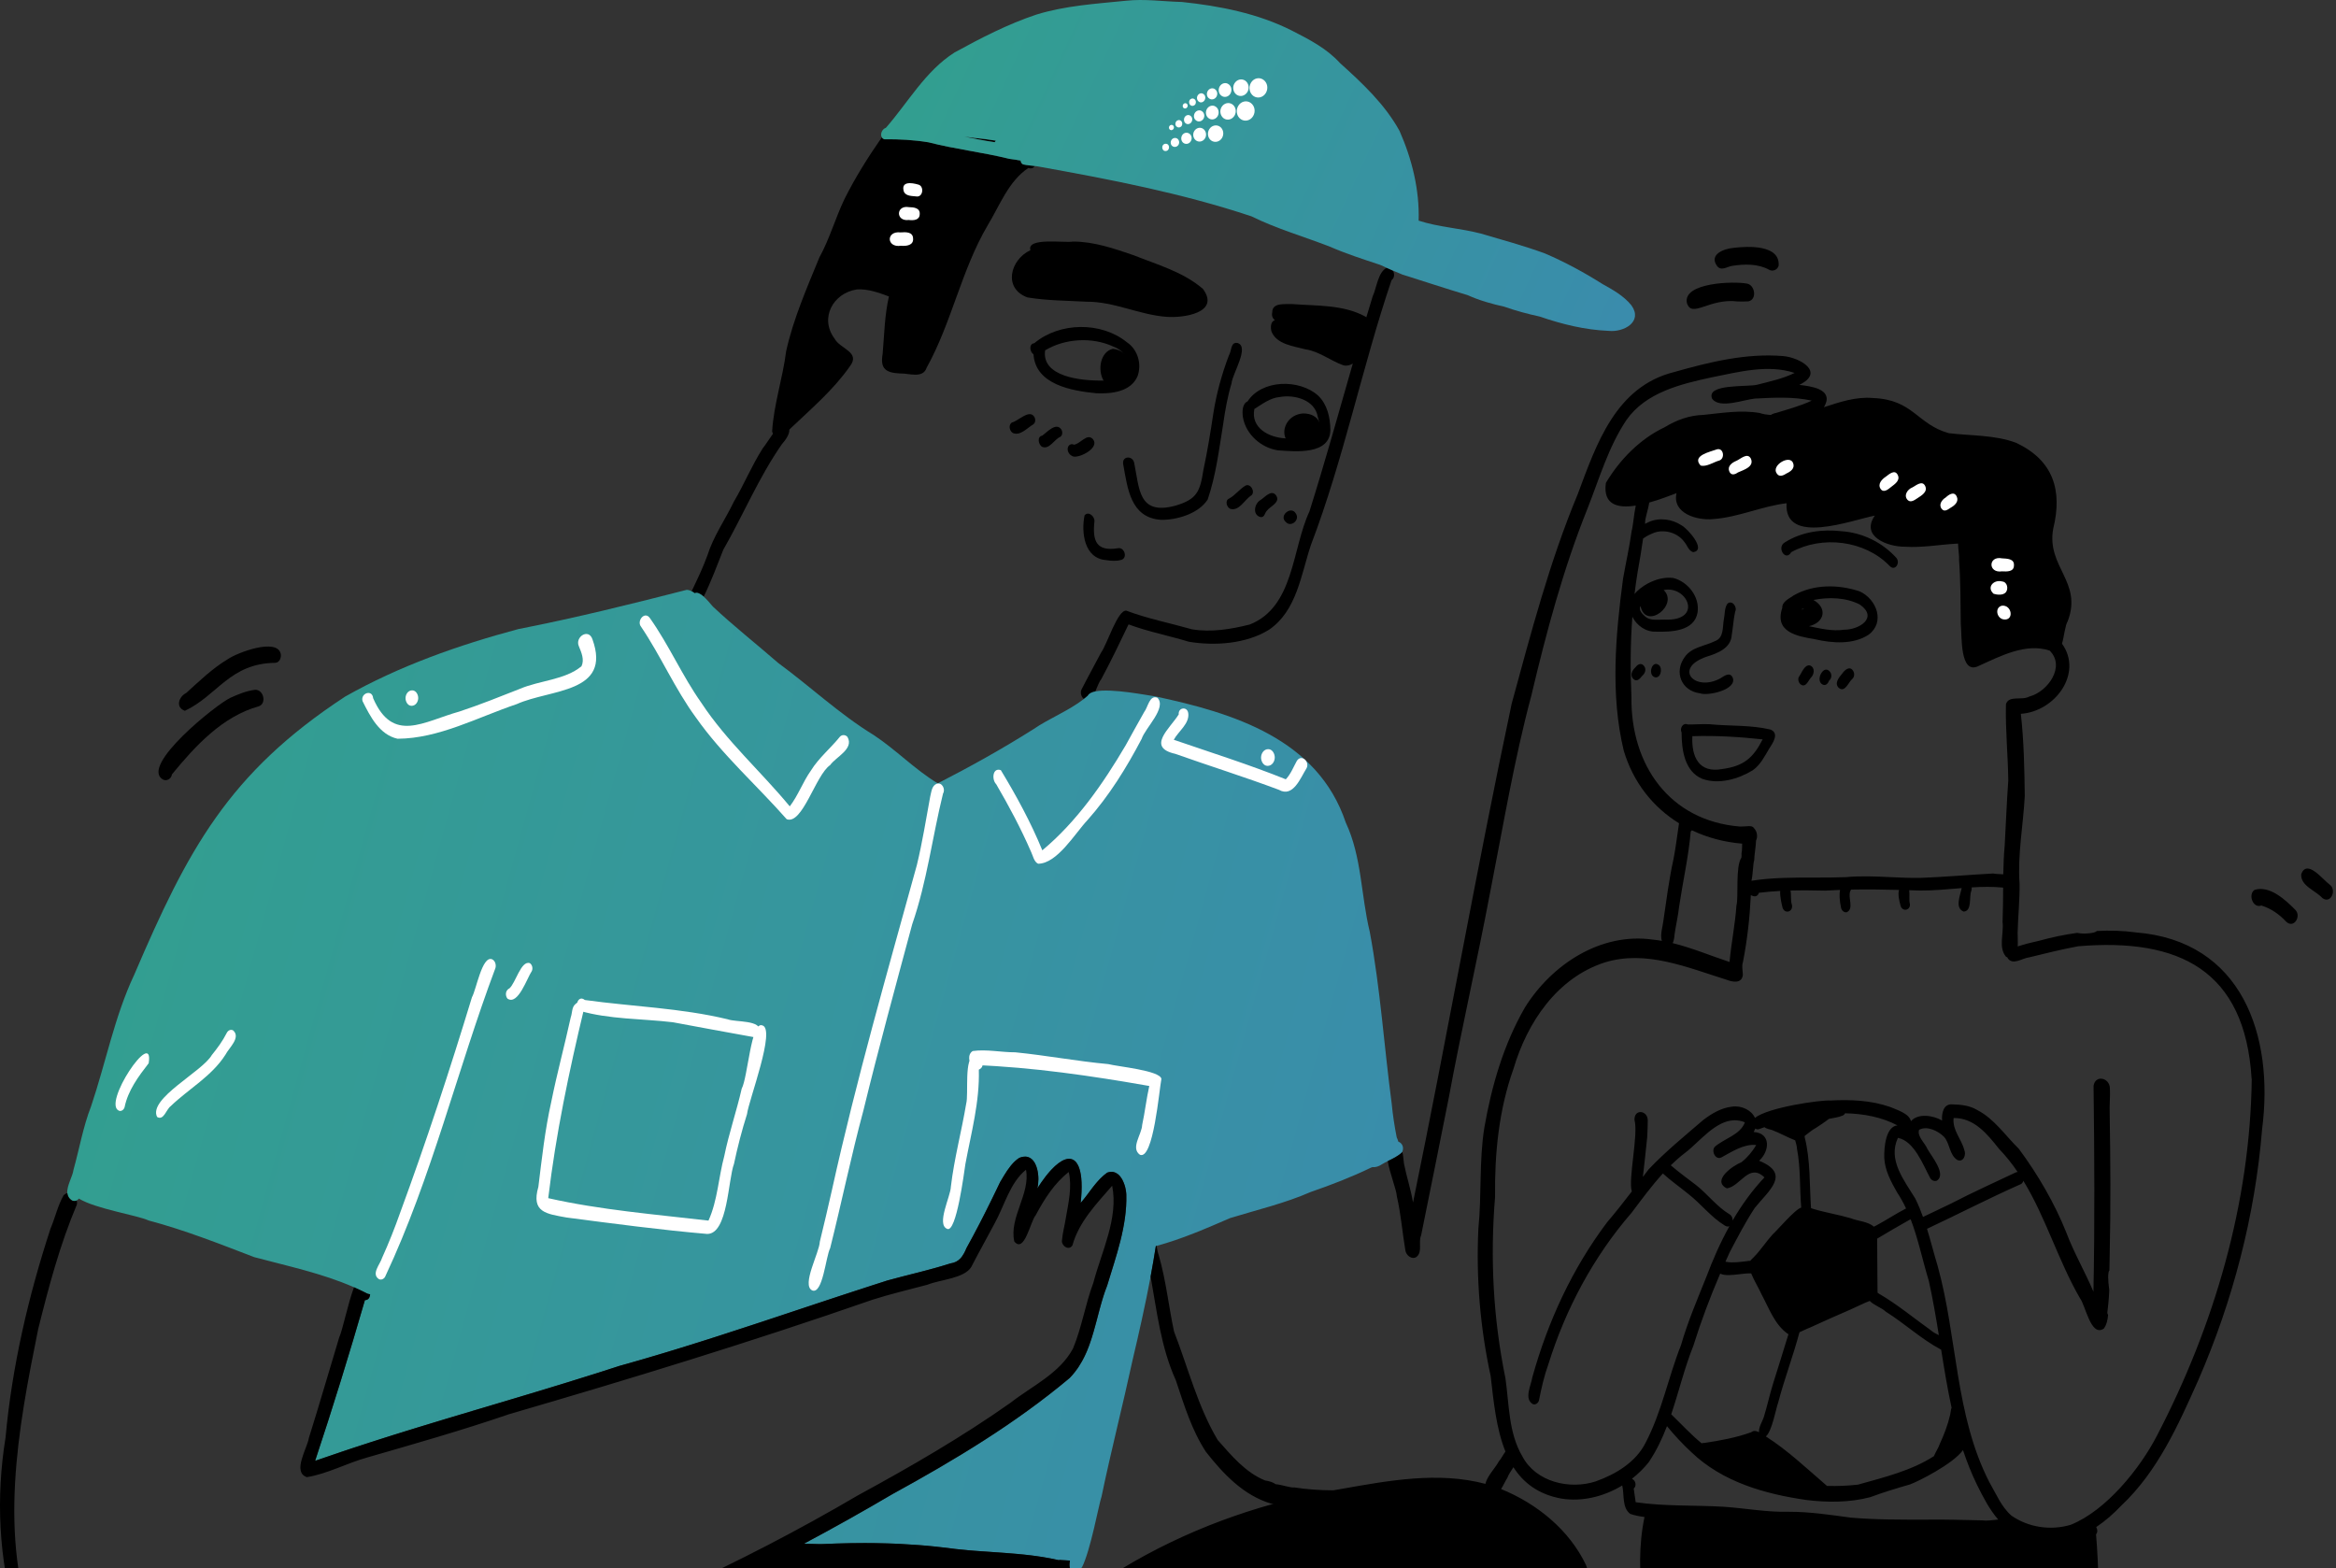 <svg width="283" height="190" viewBox="0 0 283 190" fill="none" xmlns="http://www.w3.org/2000/svg">
<rect x="0" y="0" width="283" height="190" fill="#333333" stroke="none"/>
<path d="M149.918 41.55C151.433 41.991 149.281 45.299 149.197 46.444C148.702 48.078 148.419 49.745 148.177 51.421C147.68 54.463 147.308 57.584 146.309 60.508C145.237 62.206 142.58 63.012 140.652 62.971C136.945 62.725 136.604 59.146 136.07 56.231C135.902 55.235 137.175 55.149 137.398 56.042C138.051 59.239 137.905 62.425 142.33 61.278C145.019 60.497 145.381 59.557 145.789 56.931C146.274 54.665 146.649 52.382 146.99 50.09C147.368 47.682 148.017 45.317 148.885 43.04C149.218 42.531 149.06 41.398 149.92 41.548L149.918 41.55Z" fill="black"/>
<path d="M134.743 46.044C137.019 45.709 137.225 43.81 135.956 42.64C135.666 42.371 135.299 42.141 134.86 41.977C132.301 40.803 129.027 40.991 126.614 42.439C126.148 45.598 130.846 46.159 133.687 46.099C134.081 46.091 134.439 46.071 134.743 46.044ZM136.514 41.455C137.836 42.34 138.346 44.089 137.814 45.57C136.993 47.471 134.675 47.715 132.852 47.643C129.877 47.35 125.452 46.619 125.206 42.921C124.736 42.609 124.625 41.642 125.305 41.575C128.351 39.012 133.412 38.942 136.514 41.455V41.455Z" fill="black"/>
<path d="M135.957 42.64C137.791 43.788 137.485 46.982 134.869 47.021C134.341 46.894 133.949 46.549 133.689 46.097C132.939 44.796 133.307 42.611 134.818 42.252C135.261 42.301 135.641 42.439 135.957 42.638V42.64Z" fill="black"/>
<path d="M156.854 53.043C158.587 53.043 160.114 52.876 159.786 51.051C159.755 50.879 159.708 50.692 159.642 50.491C159.309 48.446 156.837 47.775 155.047 48.093C153.856 48.2 152.91 48.959 151.963 49.546C151.504 51.842 153.717 53.01 155.745 53.104C156.127 53.123 156.505 53.102 156.854 53.043V53.043ZM159.695 47.933C160.796 48.984 161.155 50.589 161.171 52.063C161.149 55.135 156.936 54.708 154.795 54.55C152.764 54.242 150.925 52.603 150.578 50.55C150.485 49.924 150.469 48.922 151.138 48.629C152.856 45.97 157.408 45.876 159.697 47.933H159.695Z" fill="black"/>
<path d="M159.79 51.051C160.436 52.312 159.387 54.344 157.394 54.215C156.525 54.075 155.994 53.64 155.749 53.102C155.207 51.911 156.082 50.212 157.858 50.084C158.88 50.084 159.502 50.491 159.79 51.049V51.051Z" fill="black"/>
<path d="M135.445 66.41C136.209 66.256 136.642 67.574 135.86 67.817C135.254 68.003 134.591 67.948 133.975 67.849C131.331 67.63 130.977 64.47 131.392 62.431C131.875 61.867 132.63 62.563 132.589 63.154C132.337 65.505 132.786 66.841 135.445 66.412V66.41Z" fill="black"/>
<path d="M125.304 50.495C125.474 50.786 125.466 51.195 125.177 51.409C124.454 51.829 123.621 52.823 122.723 52.464C122.424 52.295 122.261 51.893 122.333 51.563C122.368 51.398 122.461 51.269 122.582 51.189L122.578 51.185C123.374 51.004 124.696 49.532 125.304 50.495Z" fill="black"/>
<path d="M128.577 52.02C128.739 52.295 128.745 52.724 128.452 52.919C127.708 53.227 127.14 54.488 126.261 54.133C125.789 53.876 125.602 52.872 126.273 52.772C126.852 52.339 127.957 51.115 128.575 52.022L128.577 52.02Z" fill="black"/>
<path d="M132.422 53.221C133.222 54.235 130.9 55.461 130.061 55.309C129.966 55.285 129.88 55.239 129.796 55.19C129.498 55.014 129.28 54.617 129.36 54.266C129.404 53.927 129.775 53.687 130.095 53.87C130.894 53.796 131.697 52.388 132.422 53.223V53.221Z" fill="black"/>
<path d="M150.841 58.855C151.467 58.467 152.116 59.549 151.609 60.003C150.798 60.497 150.186 61.875 149.125 61.666C148.591 61.524 148.359 60.606 148.909 60.395C149.624 60.003 150.137 59.29 150.841 58.855V58.855Z" fill="black"/>
<path d="M154.57 59.978C155.205 60.863 153.876 61.306 153.449 61.906C153.215 62.171 153.191 62.711 152.712 62.641C151.706 62.382 151.951 61.035 152.679 60.592C153.215 60.27 153.985 59.264 154.57 59.98V59.978Z" fill="black"/>
<path d="M156.997 62.226C157.521 62.995 156.386 63.936 155.759 63.223C154.897 62.453 156.449 61.203 156.997 62.226Z" fill="black"/>
<path d="M145.718 34.98C147.902 37.918 143.299 38.554 141.261 38.376C137.998 38.123 134.95 36.524 131.63 36.549C129.25 36.419 126.815 36.419 124.473 36.031C121.5 34.943 122.362 31.467 124.828 30.309C124.356 28.718 129.002 29.455 129.983 29.262C132.517 29.258 134.974 30.11 137.348 30.923C140.226 32.073 143.316 32.929 145.716 34.982L145.718 34.98Z" fill="black"/>
<path d="M168.768 33.736C168.772 33.726 168.776 33.715 168.782 33.705C168.735 33.802 168.667 33.882 168.583 33.935C164.999 44.51 162.81 55.554 158.817 66.01C157.612 69.603 157.117 73.972 153.746 76.283C150.97 78.002 147.209 78.262 144.041 77.745C141.614 77.01 139.095 76.521 136.72 75.641C135.646 77.876 134.579 80.12 133.398 82.305C133.15 82.586 132.942 83.21 132.694 83.764C132.238 83.859 131.91 84.021 131.784 84.28C131.63 84.415 131.474 84.543 131.314 84.668C131.312 84.668 131.31 84.664 131.306 84.664C130.974 84.399 130.836 83.9 131.031 83.514C131.791 82.015 132.614 80.549 133.39 79.059C134.1 78.115 135.41 73.816 136.457 73.978C139.034 74.951 141.738 75.476 144.39 76.232C146.72 76.628 149.129 76.224 151.397 75.657C156.789 73.532 156.499 66.525 158.636 61.955C160.507 56.022 162.17 50.025 163.888 44.046C163.512 44.27 163.122 44.356 162.744 44.252C161.166 43.697 159.831 42.56 158.125 42.312C156.698 41.928 154.672 41.716 154.042 40.174C153.908 39.712 153.898 38.938 154.462 38.782C154.154 38.593 154.037 38.189 154.13 37.848C154.105 36.629 155.678 36.873 156.507 36.832C159.488 37.07 162.675 36.875 165.387 38.337C165.436 38.368 165.483 38.403 165.526 38.439C165.779 37.596 166.033 36.752 166.292 35.91C166.775 34.892 166.933 32.96 167.99 32.451C168.238 32.564 168.489 32.672 168.739 32.781C168.93 33.085 168.955 33.51 168.725 33.804C168.739 33.781 168.754 33.761 168.768 33.738V33.736Z" fill="black"/>
<path d="M120.637 17.041C120.588 17.094 120.541 17.154 120.498 17.223C119.262 17.043 118.038 16.8 116.812 16.548C117.231 16.607 117.619 16.661 117.966 16.698C118.861 16.776 119.75 16.899 120.635 17.038L120.637 17.041Z" fill="black"/>
<path d="M125.367 20.11C125.205 20.348 124.932 20.481 124.595 20.342C122.173 21.941 121.113 24.906 119.649 27.306C116.459 32.734 115.307 39.039 112.267 44.531C111.805 45.91 110.142 45.208 109.056 45.241C107.352 45.165 106.604 44.705 106.927 42.88C107.134 40.552 107.163 38.195 107.692 35.914C106.463 35.456 105.141 34.972 103.812 35.062C100.919 35.501 99.265 38.534 101.096 41.008C101.767 42.285 104.315 42.632 102.946 44.395C100.95 47.249 98.275 49.517 95.77 51.901C95.723 51.95 95.676 52.004 95.625 52.057C95.66 52.636 95.111 53.379 94.721 53.815C91.931 57.814 90.046 62.376 87.624 66.599C86.871 68.508 86.158 70.434 85.249 72.278C84.842 71.916 84.464 71.717 84.165 71.863C84.041 71.77 83.916 71.692 83.793 71.629C83.803 71.598 83.816 71.567 83.83 71.536C84.501 70.138 85.171 68.742 85.7 67.282C86.431 64.954 87.856 62.953 88.909 60.768C90.155 58.65 91.094 56.36 92.418 54.289C92.693 53.971 93.155 53.217 93.637 52.552C93.602 52.47 93.572 52.377 93.541 52.273C93.74 48.99 94.832 45.804 95.241 42.537C96.117 38.61 97.741 34.908 99.261 31.196C100.503 28.94 101.188 26.46 102.291 24.146C103.597 21.52 105.159 19.038 106.828 16.642C106.894 16.745 106.996 16.829 107.144 16.874C108.914 16.849 110.733 16.95 112.497 17.242C115.753 18.081 118.982 18.43 122.271 19.243C122.731 19.299 123.187 19.369 123.643 19.453C123.649 19.644 123.749 19.818 123.93 19.915C124.394 20.021 124.885 20.054 125.367 20.112V20.11Z" fill="black"/>
<path d="M120.505 17.223C120.548 17.153 120.593 17.094 120.644 17.041C119.757 16.901 118.871 16.776 117.975 16.7C117.63 16.663 117.242 16.609 116.822 16.55C118.045 16.8 119.271 17.045 120.507 17.225L120.505 17.223ZM197.644 36.992C199.071 38.987 196.702 40.277 194.883 40.082C191.98 39.963 189.218 39.267 186.512 38.343C185.069 38.031 183.644 37.649 182.252 37.156C180.731 36.815 179.236 36.405 177.814 35.758C175.159 34.959 172.529 34.091 169.885 33.258C169.505 33.103 169.127 32.941 168.751 32.779C168.501 32.67 168.252 32.559 168.002 32.449C167.735 32.328 167.466 32.206 167.199 32.085C165.154 31.408 163.103 30.749 161.124 29.886C157.946 28.648 154.682 27.723 151.608 26.205C143.185 23.399 134.422 21.719 125.699 20.155C125.592 20.139 125.483 20.124 125.375 20.112C124.892 20.054 124.401 20.02 123.937 19.915C123.757 19.818 123.656 19.644 123.65 19.453C123.196 19.371 122.738 19.299 122.279 19.243C118.99 18.43 115.76 18.083 112.504 17.242C110.74 16.95 108.921 16.849 107.152 16.874C107.004 16.829 106.901 16.747 106.836 16.642C106.597 16.268 106.86 15.622 107.322 15.486C110.02 12.403 112.095 8.619 115.623 6.367C118.817 4.611 122.09 2.924 125.555 1.766C129.074 0.682 132.751 0.458 136.393 0.091C138.648 -0.16 140.91 0.183 143.168 0.238C147.738 0.717 152.389 1.62 156.513 3.71C158.609 4.78 160.724 5.862 162.327 7.629C165.044 10.079 167.768 12.622 169.55 15.86C171.059 19.278 171.977 22.976 171.864 26.729C174.305 27.523 176.896 27.64 179.372 28.287C181.977 29.051 184.599 29.763 187.151 30.697C189.573 31.736 191.902 32.993 194.131 34.403C195.406 35.111 196.718 35.844 197.648 36.994L197.644 36.992Z" fill="url(#paint0_linear_1108_47885)"/>
<path d="M169.396 138.297C169.852 138.456 170.125 138.969 169.885 139.529C169.878 139.542 169.874 139.554 169.868 139.568C169.862 139.581 169.856 139.595 169.848 139.609C169.371 140.071 168.741 140.359 168.129 140.661C167.866 140.792 167.606 140.925 167.363 141.075C167.051 141.289 166.637 141.432 166.286 141.381C166.226 141.402 166.169 141.422 166.109 141.441C163.746 142.588 161.282 143.537 158.798 144.395C155.639 145.775 152.313 146.553 149.038 147.555C146.133 148.811 143.172 150.105 140.111 150.93C140.097 150.934 140.085 150.938 140.07 150.94C140.056 150.944 140.044 150.948 140.029 150.95C139.836 152.184 139.623 153.414 139.395 154.642C138.754 158.062 137.988 161.462 137.19 164.843C136.001 170.337 134.595 175.786 133.451 181.288C133.119 182.235 132.125 187.815 131.07 189.884C131.061 189.901 131.055 189.915 131.047 189.93C131.033 189.958 131.016 189.987 131.002 190.014C130.979 190.055 130.955 190.096 130.932 190.135C130.91 190.172 130.887 190.209 130.862 190.242C130.854 190.252 130.846 190.264 130.838 190.276C130.823 190.299 130.809 190.32 130.793 190.338C130.784 190.348 130.776 190.359 130.768 190.369C130.754 190.387 130.737 190.406 130.723 190.424C130.7 190.451 130.678 190.476 130.653 190.498C130.493 190.65 130.335 190.699 130.177 190.617C130.049 190.556 129.947 190.48 129.863 190.394C129.821 190.352 129.787 190.309 129.756 190.264C129.745 190.25 129.735 190.233 129.727 190.217C129.717 190.201 129.709 190.184 129.7 190.17C129.692 190.157 129.688 190.145 129.682 190.133C129.672 190.112 129.663 190.092 129.655 190.071C129.649 190.057 129.643 190.042 129.639 190.026C129.628 189.997 129.62 189.966 129.612 189.936C129.608 189.921 129.606 189.909 129.602 189.895C129.598 189.882 129.596 189.87 129.594 189.856C129.592 189.843 129.589 189.831 129.587 189.819C129.583 189.798 129.581 189.778 129.579 189.757C129.579 189.741 129.575 189.724 129.575 189.71C129.575 189.693 129.573 189.677 129.571 189.663C129.567 189.572 129.567 189.48 129.577 189.383C129.585 189.277 129.602 189.166 129.624 189.053C129.427 189.036 129.222 189.026 129.011 189.016C128.906 189.012 128.799 189.006 128.694 188.999C128.588 188.993 128.481 188.987 128.376 188.977C128.337 188.983 128.3 188.991 128.265 189.002C127.633 188.856 126.992 188.733 126.346 188.628C126.107 188.589 125.867 188.554 125.627 188.521C125.543 188.509 125.459 188.496 125.375 188.486C125.276 188.472 125.18 188.46 125.081 188.447C124.982 188.435 124.886 188.423 124.787 188.41C124.527 188.379 124.264 188.351 124.003 188.322C123.74 188.295 123.478 188.271 123.213 188.246C122.819 188.209 122.422 188.176 122.026 188.147C121.63 188.117 121.234 188.088 120.837 188.061C120.441 188.035 120.043 188.006 119.647 187.979C119.25 187.952 118.854 187.924 118.46 187.895C118.329 187.885 118.195 187.876 118.064 187.866C117.801 187.846 117.54 187.823 117.277 187.801C116.754 187.755 116.232 187.704 115.715 187.644C115.6 187.63 115.485 187.614 115.37 187.599C115.14 187.569 114.912 187.54 114.682 187.511C114.212 187.454 113.74 187.4 113.27 187.353C113.073 187.332 112.876 187.312 112.676 187.293C112.52 187.279 112.366 187.265 112.21 187.25C112.019 187.234 111.829 187.217 111.64 187.203C111.48 187.191 111.321 187.178 111.163 187.166C110.519 187.119 109.876 187.078 109.231 187.045C109.194 187.045 109.16 187.041 109.123 187.039C108.932 187.029 108.739 187.02 108.548 187.012C108.509 187.012 108.468 187.008 108.429 187.006C108.117 186.994 107.805 186.981 107.493 186.973C107.029 186.959 106.562 186.948 106.098 186.94C105.842 186.936 105.583 186.932 105.327 186.932C105.117 186.932 104.908 186.93 104.7 186.93C104.138 186.93 103.575 186.934 103.013 186.944C102.452 186.955 101.89 186.969 101.327 186.987C100.954 187 100.578 187.014 100.204 187.031C99.527 187.074 98.833 187.053 98.141 187.027C97.899 187.018 97.654 187.008 97.412 187.002C101.015 185.082 104.583 183.081 108.117 181.001C115.616 176.895 123.034 172.44 129.594 166.931C129.821 166.697 130.033 166.455 130.228 166.202C130.345 166.053 130.458 165.899 130.565 165.745C130.602 165.693 130.637 165.64 130.671 165.587C130.809 165.377 130.938 165.162 131.061 164.944C131.092 164.889 131.123 164.833 131.154 164.778C131.213 164.667 131.271 164.556 131.326 164.445C131.355 164.388 131.382 164.332 131.411 164.275C131.466 164.162 131.517 164.047 131.569 163.934C131.62 163.819 131.669 163.702 131.718 163.585C131.79 163.41 131.86 163.234 131.926 163.057C131.969 162.94 132.012 162.821 132.053 162.7C132.094 162.581 132.135 162.462 132.174 162.341C132.211 162.228 132.248 162.113 132.285 162C132.357 161.772 132.425 161.542 132.492 161.31C132.593 160.963 132.688 160.616 132.782 160.265C132.829 160.091 132.874 159.916 132.922 159.742C132.969 159.567 133.014 159.39 133.059 159.216C133.121 158.982 133.182 158.75 133.246 158.518C133.301 158.315 133.357 158.111 133.414 157.91C133.425 157.877 133.433 157.842 133.443 157.808C133.472 157.703 133.503 157.598 133.535 157.493C133.572 157.374 133.607 157.255 133.644 157.136C133.681 157.023 133.716 156.908 133.753 156.795C133.794 156.676 133.833 156.555 133.874 156.436C133.958 156.198 134.045 155.962 134.137 155.728C135.217 152.156 136.555 148.518 136.453 144.738C136.453 144.695 136.449 144.65 136.445 144.602C136.443 144.557 136.438 144.51 136.432 144.461C136.428 144.413 136.422 144.364 136.414 144.315C136.408 144.266 136.399 144.216 136.391 144.167C136.375 144.067 136.352 143.966 136.328 143.863C136.315 143.812 136.303 143.761 136.287 143.709C136.272 143.658 136.258 143.607 136.241 143.557C136.215 143.469 136.184 143.385 136.149 143.301C136.108 143.198 136.065 143.097 136.016 143.001C136.005 142.978 135.993 142.954 135.979 142.931C135.966 142.909 135.954 142.886 135.942 142.863C135.929 142.841 135.917 142.82 135.903 142.798C135.89 142.775 135.876 142.755 135.862 142.732C135.818 142.662 135.769 142.594 135.718 142.531C135.683 142.488 135.646 142.445 135.609 142.406C135.591 142.385 135.572 142.367 135.552 142.348C135.533 142.33 135.513 142.311 135.492 142.293C135.471 142.274 135.451 142.258 135.43 142.241C135.402 142.219 135.375 142.198 135.344 142.18C135.272 142.13 135.196 142.087 135.116 142.055C135.067 142.034 135.016 142.016 134.962 142.001C134.934 141.993 134.905 141.987 134.876 141.981C134.849 141.974 134.821 141.97 134.792 141.968C134.784 141.968 134.778 141.966 134.769 141.966C134.751 141.964 134.732 141.962 134.714 141.962C134.691 141.962 134.671 141.962 134.65 141.962C134.613 141.962 134.578 141.962 134.541 141.966C134.504 141.97 134.467 141.974 134.428 141.981C134.392 141.987 134.353 141.995 134.314 142.005C134.275 142.016 134.233 142.026 134.194 142.04C134.172 142.048 134.147 142.055 134.125 142.065C133.839 142.27 133.576 142.5 133.328 142.753C133.291 142.787 133.256 142.824 133.221 142.861C133.117 142.972 133.014 143.085 132.913 143.2C132.848 143.276 132.782 143.354 132.716 143.432C132.651 143.512 132.587 143.59 132.521 143.672C132.458 143.752 132.394 143.832 132.332 143.915C132.269 143.997 132.207 144.079 132.146 144.161C132.084 144.243 132.022 144.325 131.961 144.407C131.93 144.448 131.899 144.489 131.868 144.533C131.807 144.615 131.745 144.697 131.684 144.779C131.435 145.105 131.185 145.428 130.922 145.729C130.932 145.637 130.942 145.547 130.951 145.458C130.955 145.413 130.959 145.37 130.963 145.325C130.971 145.237 130.979 145.148 130.986 145.064C131.059 144.151 131.059 143.368 130.994 142.722C130.994 142.714 130.994 142.707 130.992 142.699C130.979 142.578 130.965 142.465 130.949 142.354C130.944 142.317 130.938 142.28 130.93 142.245C130.918 142.172 130.905 142.1 130.889 142.032C130.881 141.999 130.875 141.968 130.869 141.938C130.846 141.839 130.821 141.747 130.795 141.656C130.78 141.611 130.766 141.568 130.751 141.525C130.743 141.502 130.737 141.482 130.729 141.459C130.715 141.416 130.698 141.375 130.682 141.336C130.673 141.315 130.665 141.295 130.657 141.276C130.641 141.237 130.622 141.2 130.604 141.164C130.556 141.069 130.505 140.981 130.45 140.903C130.435 140.88 130.419 140.86 130.402 140.837C130.388 140.817 130.372 140.798 130.355 140.78C130.337 140.757 130.314 140.734 130.294 140.714C130.283 140.702 130.271 140.691 130.261 140.681C129.608 140.063 128.59 140.402 127.364 141.714C127.323 141.759 127.28 141.806 127.237 141.853C127.214 141.878 127.194 141.901 127.171 141.927C127.128 141.974 127.085 142.026 127.042 142.077C127.019 142.102 126.999 142.128 126.976 142.155C126.933 142.206 126.888 142.262 126.845 142.315C126.822 142.344 126.799 142.371 126.777 142.399C126.734 142.455 126.689 142.512 126.643 142.572C126.327 142.98 126.001 143.449 125.666 143.974C125.68 143.925 125.693 143.876 125.705 143.822C125.713 143.791 125.719 143.761 125.726 143.728C125.732 143.697 125.738 143.666 125.744 143.633C125.744 143.631 125.744 143.629 125.744 143.627C125.748 143.594 125.754 143.561 125.758 143.529C125.763 143.506 125.765 143.483 125.769 143.459C125.769 143.453 125.769 143.446 125.769 143.44C125.859 142.703 125.779 141.788 125.473 141.104C125.451 141.053 125.426 141.003 125.401 140.954C125.385 140.923 125.368 140.893 125.35 140.862C125.329 140.827 125.309 140.794 125.288 140.763C125.274 140.741 125.26 140.722 125.245 140.702C125.241 140.695 125.237 140.691 125.235 140.687C125.216 140.661 125.196 140.636 125.175 140.609C125.163 140.595 125.151 140.58 125.138 140.566C125.116 140.541 125.093 140.517 125.071 140.492C125.06 140.48 125.048 140.468 125.036 140.457C124.917 140.344 124.781 140.254 124.631 140.197C124.617 140.19 124.601 140.186 124.584 140.18C124.562 140.172 124.539 140.166 124.516 140.16C124.488 140.151 124.461 140.145 124.432 140.139C124.414 140.135 124.393 140.131 124.373 140.129C124.352 140.125 124.332 140.123 124.311 140.121C124.291 140.119 124.27 140.116 124.249 140.116C124.227 140.116 124.206 140.116 124.184 140.116C124.108 140.116 124.03 140.123 123.95 140.135C123.933 140.137 123.917 140.139 123.9 140.143C123.884 140.145 123.868 140.149 123.851 140.153C123.835 140.158 123.818 140.162 123.8 140.166C123.755 140.176 123.71 140.19 123.662 140.205C123.601 140.225 123.537 140.248 123.471 140.277C123.145 140.492 122.86 140.757 122.603 141.051C122.552 141.108 122.5 141.168 122.453 141.229C122.155 141.595 121.895 141.997 121.646 142.401C121.585 142.502 121.525 142.603 121.464 142.705C121.412 142.79 121.363 142.874 121.314 142.958C121.264 143.042 121.215 143.124 121.164 143.206C121.002 143.543 120.841 143.882 120.677 144.218C120.542 144.5 120.404 144.781 120.267 145.062C120.211 145.173 120.158 145.282 120.104 145.393C119.885 145.84 119.663 146.288 119.439 146.733C119.355 146.9 119.271 147.066 119.187 147.234C119.018 147.567 118.848 147.902 118.675 148.232C118.16 149.228 117.633 150.217 117.086 151.199C116.996 151.414 116.904 151.624 116.797 151.817C116.721 151.956 116.641 152.088 116.553 152.209C116.516 152.256 116.481 152.303 116.442 152.348C116.405 152.394 116.364 152.437 116.323 152.48C116.033 152.776 115.664 152.983 115.161 153.051C114.801 153.166 114.438 153.276 114.075 153.381C113.849 153.447 113.623 153.513 113.395 153.576C112.991 153.689 112.584 153.8 112.178 153.907C111.781 154.011 111.385 154.114 110.989 154.215C110.747 154.276 110.504 154.338 110.264 154.399C110.026 154.459 109.788 154.521 109.55 154.582C109.468 154.603 109.385 154.625 109.303 154.646C108.706 154.8 108.108 154.956 107.513 155.12C107.18 155.227 106.846 155.334 106.511 155.442C106.216 155.537 105.92 155.633 105.624 155.728C104.809 155.993 103.994 156.258 103.179 156.524C102.709 156.678 102.241 156.832 101.771 156.986C101.21 157.171 100.652 157.356 100.091 157.541C99.64 157.691 99.19 157.838 98.74 157.988C97.17 158.51 95.599 159.033 94.029 159.555C93.24 159.815 92.452 160.078 91.663 160.337C90.097 160.854 88.528 161.368 86.956 161.871C86.496 162.018 86.036 162.166 85.576 162.312C85.363 162.38 85.147 162.447 84.934 162.515C84.47 162.661 84.006 162.809 83.54 162.952C82.992 163.125 82.443 163.293 81.893 163.462C81.421 163.607 80.949 163.751 80.477 163.893C80.271 163.954 80.068 164.016 79.865 164.075C79.464 164.195 79.066 164.314 78.666 164.431C78.311 164.535 77.955 164.64 77.6 164.743C77.116 164.882 76.629 165.022 76.145 165.16C75.781 165.262 75.42 165.365 75.056 165.465C74.414 165.675 73.769 165.882 73.127 166.087C72.882 166.166 72.638 166.244 72.394 166.322C71.1 166.732 69.803 167.137 68.505 167.535C67.885 167.726 67.265 167.917 66.643 168.104C66.107 168.268 65.569 168.43 65.034 168.592C64.802 168.662 64.57 168.734 64.338 168.802C63.797 168.964 63.26 169.126 62.72 169.288C62.49 169.358 62.258 169.428 62.026 169.496C61.486 169.658 60.944 169.818 60.404 169.98C60.174 170.048 59.944 170.118 59.714 170.185C59.172 170.348 58.632 170.508 58.09 170.67C57.86 170.74 57.628 170.807 57.398 170.875C56.472 171.152 55.546 171.43 54.623 171.707C54.391 171.776 54.156 171.846 53.926 171.916C53.411 172.072 52.896 172.228 52.38 172.384C51.999 172.501 51.617 172.616 51.235 172.733C50.982 172.811 50.732 172.887 50.479 172.963C50.083 173.084 49.689 173.205 49.293 173.329C48.779 173.489 48.264 173.647 47.751 173.809C47.431 173.91 47.11 174.01 46.788 174.113C46.468 174.213 46.148 174.316 45.827 174.419C45.507 174.521 45.187 174.624 44.866 174.727C44.546 174.829 44.226 174.934 43.906 175.039C43.472 175.18 43.037 175.322 42.604 175.466C42.271 175.577 41.937 175.685 41.604 175.798C40.459 176.18 39.317 176.57 38.178 176.969C40.319 170.52 42.327 164.03 44.209 157.502C44.238 157.502 44.267 157.5 44.294 157.495C44.314 157.493 44.335 157.489 44.355 157.485C44.374 157.481 44.39 157.477 44.407 157.473C44.415 157.473 44.423 157.469 44.429 157.465C44.589 157.411 44.69 157.3 44.755 157.153C44.764 157.134 44.772 157.114 44.778 157.093C44.811 157.001 44.831 156.896 44.842 156.785C44.811 156.785 44.778 156.783 44.747 156.779C44.7 156.773 44.649 156.763 44.599 156.746C44.583 156.742 44.565 156.736 44.548 156.73C44.513 156.717 44.478 156.703 44.446 156.687C44.382 156.654 44.318 156.621 44.252 156.588C44.059 156.489 43.867 156.393 43.672 156.303C43.411 156.177 43.15 156.058 42.887 155.943C39.032 154.246 34.847 153.377 30.797 152.291C26.574 150.671 22.373 149.008 17.994 147.848C16.582 147.197 11.619 146.454 9.554 145.198C9.476 145.296 9.394 145.374 9.301 145.426C9.269 145.444 9.236 145.461 9.201 145.471C9.191 145.475 9.178 145.479 9.166 145.481C9.154 145.485 9.141 145.487 9.129 145.489C9.106 145.493 9.086 145.495 9.063 145.497C9.024 145.502 8.985 145.5 8.944 145.495C8.87 145.485 8.792 145.463 8.71 145.426C8.642 145.38 8.581 145.333 8.527 145.284C8.437 145.202 8.365 145.114 8.31 145.021C8.222 144.871 8.174 144.709 8.156 144.539C8.068 143.658 8.794 142.541 8.905 141.706C9.62 139.145 10.063 136.513 11.032 134.025C12.822 128.72 13.865 123.167 16.265 118.073C22.737 102.962 27.652 93.662 41.818 84.382C48.377 80.675 55.54 78.147 62.806 76.205C69.655 74.867 76.422 73.191 83.174 71.459C83.361 71.45 83.577 71.514 83.796 71.627C83.921 71.691 84.045 71.77 84.168 71.861C84.468 71.715 84.845 71.914 85.252 72.276C85.609 72.594 85.991 73.037 86.363 73.481C88.898 75.86 91.641 78.014 94.261 80.299C98.203 83.192 101.687 86.497 105.846 89.043C108.558 90.829 110.831 93.225 113.606 94.896C117.53 92.884 121.431 90.714 125.159 88.359C127.161 86.986 129.433 86.134 131.322 84.664C131.482 84.538 131.638 84.411 131.792 84.276C131.918 84.017 132.244 83.855 132.702 83.76C134.669 83.356 139.031 84.243 139.91 84.352C149.399 86.366 159.638 89.499 163.038 99.651C164.988 103.808 164.873 108.495 165.945 112.889C167.228 119.763 167.676 126.751 168.599 133.678C168.731 135.056 168.94 136.425 169.207 137.784C169.285 137.946 169.355 138.119 169.402 138.295L169.396 138.297Z" fill="url(#paint1_linear_1108_47885)"/>
<path d="M206.253 94.36C204.068 93.477 203.719 90.8 203.719 88.725C203.471 88.252 203.873 87.509 204.444 87.757C205.335 87.782 206.224 87.686 207.113 87.733C209.626 87.981 212.053 87.803 214.496 88.38C215.596 88.837 214.767 90.026 214.336 90.687C213.765 91.64 213.26 92.683 212.318 93.325C210.579 94.383 208.23 95.058 206.251 94.358L206.253 94.36ZM208.647 93.161C211.223 92.81 212.385 91.845 213.539 89.568C210.716 89.264 207.86 89.09 205.023 89.182C204.908 91.675 205.803 93.687 208.649 93.161H208.647Z" fill="black"/>
<path d="M205.938 83.986C203.671 83.689 202.77 81.385 204.113 79.574C204.961 78.377 206.527 78.279 207.749 77.671C208.868 77.279 208.666 75.973 208.841 75.023C208.979 74.401 208.896 73.643 209.284 73.121C209.857 72.643 210.506 73.561 210.208 74.103C210.001 75.025 209.962 75.975 209.798 76.905C209.714 78.523 208.081 79.141 206.751 79.55C202.643 80.972 205.341 83.855 208.42 82.175C208.874 81.89 209.566 81.356 209.906 82.073C210.518 83.526 206.925 84.356 205.938 83.986V83.986Z" fill="black"/>
<path d="M219.892 77.441C217.695 77.076 214.925 76.569 215.919 73.631C215.882 72.867 216.771 72.518 217.295 72.13C219.703 70.75 222.747 70.775 225.322 71.652C227.352 72.596 228.414 75.392 226.361 76.901C224.497 78.109 221.978 77.924 219.894 77.441H219.892ZM223.404 76.285C225.254 76.29 227.576 74.82 225.316 73.237C223.651 72.37 221.518 72.313 219.695 72.682C221.427 73.66 221.037 75.425 219.155 75.856C220.563 76.148 221.998 76.501 223.441 76.281L223.404 76.285V76.285ZM218.235 73.824C218.344 73.822 218.459 73.816 218.559 73.77V73.766C218.446 73.742 218.325 73.744 218.235 73.824Z" fill="black"/>
<path d="M228.916 68.552C225.935 65.456 220.737 64.833 217.004 66.891C216.304 68.098 215.167 66.264 216.255 65.69C218.283 64.409 220.77 64.082 223.12 64.355C225.633 64.528 228.027 65.702 229.723 67.566C230.261 68.155 229.598 69.268 228.916 68.554V68.552Z" fill="black"/>
<path d="M197.899 82.268C197.41 81.83 197.732 81.19 198.141 80.829C198.383 80.492 198.82 80.25 199.145 80.646C199.484 81.032 199.317 81.568 198.954 81.867C198.695 82.192 198.315 82.656 197.899 82.27V82.268Z" fill="black"/>
<path d="M200.403 82.013C199.627 81.68 200.138 79.921 200.975 80.574C201.48 80.983 201.16 82.321 200.403 82.013Z" fill="black"/>
<path d="M218.181 82.935C217.908 82.748 217.77 82.315 217.922 82.011C218.255 81.564 218.596 80.486 219.263 80.611C219.928 80.862 219.801 81.705 219.366 82.118C219.054 82.469 218.772 83.319 218.181 82.935Z" fill="black"/>
<path d="M220.814 82.931C219.839 82.469 220.957 80.32 221.736 81.432C221.951 81.751 221.89 82.202 221.594 82.442C221.477 82.775 221.187 83.122 220.816 82.931H220.814Z" fill="black"/>
<path d="M222.782 83.348C222.164 82.775 222.796 82.064 223.197 81.578C223.486 81.149 224.102 80.632 224.49 81.254C224.693 81.543 224.669 81.987 224.416 82.231C223.932 82.619 223.544 83.925 222.782 83.348Z" fill="black"/>
<path d="M196.53 288.205C196.475 288.164 196.417 288.123 196.362 288.08C196.243 287.994 196.136 287.905 196.04 287.817C196.029 287.831 196.019 287.846 196.011 287.86C196.179 287.987 196.354 288.1 196.53 288.203V288.205ZM201.704 75.064C206.387 75.23 204.41 70.867 201.55 71.481C203.42 73.267 199.39 76.398 198.744 73.425C198.454 73.91 199.023 74.444 199.374 74.737C200.021 75.234 200.936 75.041 201.702 75.062L201.704 75.064ZM210.978 103.4C211.052 103.022 211.054 102.612 211.056 102.201C208.89 102.02 206.828 101.47 204.968 100.583C204.931 100.639 204.884 100.686 204.829 100.723C204.562 103.78 203.876 106.771 203.425 109.799C203.299 110.953 203.026 112.084 202.862 113.234C202.841 113.534 202.796 113.951 202.638 114.252C204.985 114.823 207.237 115.78 209.53 116.535C209.736 114.244 210.21 111.984 210.366 109.686C210.645 108.756 210.216 104.946 210.967 103.901C210.988 103.716 210.996 103.546 210.98 103.398L210.978 103.4ZM213.76 142.634C211.885 140.813 210.852 143.732 209.2 143.96C207.329 143.02 209.914 141.213 210.976 140.79C211.672 140.246 212.318 139.484 212.76 138.704C211.257 138.558 209.848 139.507 208.571 140.195C207.853 140.597 207.27 139.456 207.74 138.924C208.881 137.922 210.828 137.483 211.39 135.957C210.969 135.785 210.561 135.711 210.165 135.711C207.828 135.711 205.886 138.335 204.135 139.665C203.523 140.133 202.95 140.636 202.408 141.164C203.402 142.016 204.457 142.79 205.498 143.58C206.904 144.691 207.984 146.173 209.536 147.107C209.805 147.261 209.914 147.565 209.9 147.857C210.996 145.978 212.267 144.21 213.757 142.634H213.76ZM216.679 161.62C216.66 161.616 216.644 161.614 216.628 161.61C215.018 160.518 214.328 158.516 213.435 156.857C213.043 155.991 212.511 155.149 212.148 154.26C211.727 154.238 211.214 154.301 210.69 154.363C209.826 154.465 208.935 154.568 208.399 154.285C207.173 157.141 206.073 160.056 205.151 163.016C204.069 165.712 203.394 168.576 202.464 171.331C203.704 172.522 204.829 173.768 206.159 174.852C206.247 174.803 206.346 174.78 206.457 174.803C208.378 174.522 210.321 174.16 212.152 173.503C212.46 173.259 212.786 173.339 213.105 173.503C213.025 172.91 213.54 172.154 213.696 171.612C214.119 170.255 214.406 168.861 214.837 167.506C215.41 165.652 216.01 163.809 216.564 161.953C216.609 161.846 216.644 161.733 216.679 161.618V161.62ZM218.211 146.292C218.015 143.917 218.153 141.511 217.699 139.152C217.695 138.84 217.568 138.48 217.476 138.123C217.465 138.123 217.453 138.127 217.443 138.127C216.509 137.764 215.605 137.242 214.661 136.887C214.359 136.789 213.989 136.75 213.762 136.546C213.552 136.618 213.347 136.692 213.146 136.766C212.975 136.844 212.795 136.813 212.641 136.717C212.593 136.852 212.53 136.99 212.45 137.13C214.568 137.269 214.398 139.437 213.115 140.616C217.059 142.211 214.221 144.268 212.587 146.327C211.454 148.039 210.514 149.865 209.559 151.679C209.382 152.065 209.208 152.449 209.035 152.835C209.072 152.844 209.107 152.854 209.142 152.862C209.951 153.01 210.768 152.872 211.577 152.786C211.739 152.751 211.891 152.737 212.035 152.739C212.158 152.581 212.318 152.441 212.458 152.304C213.291 151.452 213.936 150.446 214.729 149.561C215.256 149.103 217.49 146.463 218.208 146.292H218.211ZM220.019 275.412C219.976 275.402 219.929 275.39 219.882 275.373C215.86 275.01 211.844 274.56 207.806 274.899C206.455 274.912 205.038 274.866 203.755 274.423C203.751 274.61 203.749 274.799 203.745 274.985C203.605 278.036 203.293 281.112 203.531 284.16C203.696 284.46 203.739 284.727 203.689 284.957C205.506 284.752 207.344 284.758 209.161 284.994C210.854 284.916 212.548 284.988 214.242 284.955C216.059 284.879 217.898 284.705 219.72 284.655C219.72 284.622 219.72 284.592 219.72 284.561C219.82 281.512 219.912 278.463 220.019 275.412ZM230.915 146.393C230.599 145.717 230.237 145.06 229.814 144.428C229.092 143.151 228.359 141.802 228.277 140.31C228.227 138.92 228.48 136.456 229.87 136.331C228.001 135.339 225.803 134.912 223.526 134.863C223.466 134.984 223.372 135.083 223.236 135.142C222.701 135.362 222.132 135.425 221.571 135.54C221.064 135.935 220.522 136.282 219.988 136.639C219.518 136.885 219.089 137.279 218.636 137.604C218.636 137.649 218.635 137.694 218.629 137.737C219.344 140.56 219.204 143.478 219.399 146.354C219.498 146.387 219.594 146.424 219.685 146.452C221.216 146.912 222.698 147.136 224.205 147.577C225.025 147.924 226.336 147.968 227.002 148.602C227.09 148.551 227.182 148.51 227.273 148.475C228.504 147.816 229.673 147.033 230.913 146.395L230.915 146.393ZM232.81 287.466C232.81 287.466 232.816 287.445 232.818 287.437C232.814 287.437 232.808 287.437 232.804 287.437L232.808 287.466H232.81ZM233.966 161.191C234.2 161.401 234.549 161.569 234.885 161.746C234.528 159.528 234.152 157.319 233.664 155.143C232.906 152.661 232.391 150.101 231.475 147.711C231.426 147.736 231.377 147.756 231.325 147.775C230.009 148.514 228.702 149.275 227.41 150.053C227.425 152.174 227.447 154.297 227.457 156.42C227.466 156.484 227.468 156.547 227.468 156.609C227.535 156.652 227.599 156.695 227.659 156.734C229.894 158.044 231.869 159.688 233.968 161.191H233.966ZM236.37 170.709C236.384 170.645 236.405 170.588 236.431 170.541C235.926 168.219 235.542 165.862 235.167 163.505C235.16 163.501 235.152 163.499 235.146 163.495C232.711 162.189 230.773 160.352 228.459 158.896C228.01 158.448 227.01 158.118 226.513 157.596H226.503C225.69 157.913 224.912 158.319 224.111 158.67C222.501 159.366 220.896 160.074 219.303 160.811C218.876 160.965 218.443 161.208 218.001 161.39C217.241 164.246 216.17 167.057 215.416 169.929C215.176 170.533 214.673 173.407 213.928 174.01C216.617 175.723 218.931 177.944 221.337 180.007C222.592 180.04 223.844 179.989 225.08 179.853C228.207 178.973 231.549 178.17 234.29 176.398C234.495 175.887 234.865 175.353 234.992 174.932C235.52 173.793 235.973 172.618 236.255 171.391C236.302 171.167 236.329 170.937 236.37 170.711V170.709ZM240.19 184.181C240.65 184.255 241.357 184.155 242.079 184.081C241.049 182.906 240.285 181.434 239.513 179.88C238.844 178.505 238.287 177.1 237.811 175.669C236.587 177.363 232.381 179.463 231.403 179.823C229.773 180.293 228.155 180.779 226.566 181.373C224.056 182.028 221.389 182.023 218.826 181.709C213.801 180.985 208.693 179.533 204.931 175.944C203.864 174.957 202.868 173.895 201.95 172.766C201.365 174.292 200.663 175.768 199.729 177.148C199.148 177.876 198.468 178.544 197.717 179.129C197.721 179.137 197.727 179.147 197.731 179.157C198.165 179.357 198.296 180.014 197.922 180.326C198.002 180.878 198.076 181.43 198.158 181.98C201.688 182.498 205.276 182.319 208.828 182.531C211.464 182.711 214.067 183.208 216.718 183.138C219.241 183.134 221.727 183.512 224.22 183.847C227.248 184.109 230.299 184.093 233.337 184.091C235.624 184.058 237.909 184.132 240.195 184.179L240.19 184.181ZM244.239 142.016C244.307 141.991 244.37 141.979 244.434 141.979C243.763 140.987 243.017 140.045 242.17 139.166C240.765 137.392 239.162 135.401 236.674 135.438C236.507 136.91 237.624 137.969 237.967 139.308C238.228 139.879 237.868 140.846 237.127 140.523C236.16 139.92 236.228 138.524 235.528 137.731C234.816 137.002 233.45 136.335 232.492 136.867C232.221 137.663 233.226 138.489 233.524 139.224C234.005 140.092 235.836 142.248 234.645 143.028C234.345 143.153 234.005 142.987 233.844 142.722C232.972 141.104 231.898 138.214 229.927 137.844C228.671 140.533 230.699 142.995 232.032 145.198C232.391 145.921 232.695 146.666 232.966 147.423C234.105 146.869 235.257 146.344 236.394 145.785C238.971 144.447 241.615 143.254 244.237 142.012L244.239 142.016ZM245.857 84.376C248.068 83.806 250.273 80.743 248.308 78.813C245.409 77.858 242.365 79.472 239.728 80.665C237.376 81.859 237.7 76.926 237.544 75.602C237.507 73.005 237.524 70.406 237.335 67.81C237.378 67.373 237.224 66.558 237.216 65.852C237.138 65.852 237.064 65.856 236.994 65.862C234.924 65.979 232.861 66.367 230.781 66.23C228.704 66.25 225.359 65.004 227.133 62.46C224.331 63.006 216.125 66.158 216.435 60.962C213.406 61.329 210.581 62.674 207.535 62.883C205.621 63.074 202.552 62.206 203.106 59.742C202.326 60.036 201.09 60.522 199.797 60.881C199.678 61.752 199.267 62.795 199.298 63.398C199.296 63.419 199.294 63.44 199.29 63.46C199.456 63.38 199.612 63.306 199.745 63.236C201.024 62.663 202.572 62.881 203.726 63.647C204.414 64.006 206.812 66.657 205.12 66.887C204.564 66.728 204.394 66.035 204.038 65.63C203.256 64.573 201.778 64.117 200.526 64.491C200.008 64.673 199.503 64.916 199.058 65.236C198.865 66.599 198.639 67.956 198.392 69.309C198.247 70.192 198.124 71.077 198.019 71.964C198.444 71.432 199.039 71.011 199.61 70.693C200.552 70.19 201.63 69.884 202.704 70.013C204.49 70.469 205.946 72.309 205.654 74.193C205.276 76.481 202.46 76.569 200.618 76.519C199.401 76.573 198.282 75.782 197.756 74.715C197.512 77.957 197.501 81.215 197.645 84.461C197.551 92.671 202.264 99.444 210.799 100.13C211.154 100.134 211.507 100.099 211.862 100.08C211.873 100.08 211.885 100.08 211.895 100.08C211.926 100.08 211.957 100.08 211.986 100.084H212.014C212.244 100.084 212.407 100.185 212.522 100.357C212.868 100.725 212.967 101.376 212.743 101.813C212.702 102.723 212.507 103.739 212.522 104.182C212.357 104.685 212.382 105.849 212.183 106.695C214.675 106.307 217.211 106.307 219.744 106.309C221.036 106.309 222.327 106.309 223.612 106.258C225.427 106.089 227.242 106.174 229.055 106.258C230.239 106.313 231.426 106.367 232.613 106.35C235.567 106.243 238.517 105.975 241.461 105.816C241.806 105.892 242.268 105.872 242.691 105.915C242.714 104.745 242.757 103.579 242.864 102.408C243.007 99.787 243.112 97.167 243.297 94.547C243.256 91.386 242.939 88.403 243.015 85.305C243.371 84.179 244.953 84.904 245.853 84.374L245.857 84.376ZM251.525 283.82C251.375 283.77 251.232 283.711 251.1 283.643C250.938 283.586 250.811 283.489 250.71 283.364C250.538 283.191 250.435 282.982 250.433 282.727C250.244 281.863 250.433 280.65 250.324 280.007C250.275 278.652 250.254 277.307 250.252 275.967C244.342 275.384 238.349 275.466 232.403 275.115C232.436 278.266 232.286 281.44 232.494 284.573C235.072 284.518 237.653 284.284 240.234 284.199C243.997 283.961 247.774 284.117 251.523 283.818L251.525 283.82ZM272.778 130.697C271.984 117.533 264.01 113.61 251.776 114.63C249.768 115.002 247.783 115.499 245.799 115.983C245.009 116.071 243.898 116.936 243.27 116.137C243.237 116.084 243.21 116.032 243.188 115.983C243.134 115.958 243.079 115.932 243.022 115.899C242.067 114.78 242.779 113.053 242.605 111.696C242.662 110.306 242.664 108.914 242.675 107.525C241.408 107.397 240.133 107.422 238.858 107.5C238.883 107.644 238.87 107.796 238.817 107.927C238.527 108.65 238.934 110.358 237.901 110.432C236.791 110.017 237.468 108.504 237.651 107.586C235.959 107.72 234.265 107.894 232.576 107.882C232.149 107.867 231.722 107.855 231.295 107.841C231.366 108.383 231.254 109.12 231.377 109.502C231.477 110.276 230.49 110.495 230.256 109.748C230.11 109.175 229.892 108.409 230.063 107.806C228.125 107.755 226.191 107.73 224.255 107.767C224.23 107.818 224.201 107.869 224.166 107.923C223.813 108.713 224.653 110.056 223.737 110.508C223.431 110.577 223.146 110.325 223.054 110.046C222.838 109.056 222.82 108.325 222.914 107.806C222.308 107.826 221.703 107.855 221.097 107.892C219.701 107.859 218.307 107.843 216.913 107.88C217.026 108.424 216.907 109.095 217.081 109.602C217.28 110.43 216.242 110.801 215.95 109.959C215.86 109.574 215.615 108.619 215.667 107.929C214.805 107.976 213.94 108.046 213.08 108.155C213.016 108.444 212.735 108.658 212.45 108.565C212.335 108.541 212.22 108.498 212.109 108.44C211.98 111.152 211.68 113.856 211.158 116.523C210.978 117.082 211.134 117.543 211.142 118.098C211.021 119.194 209.887 118.974 209.15 118.681C204.406 117.203 199.411 115.045 194.401 116.593C188.622 118.467 185.017 123.863 183.36 129.461C181.574 134.458 181.063 139.739 181.122 145.009C180.515 152.382 180.894 159.729 182.379 166.958C182.841 170.161 182.742 173.573 184.44 176.443C186.076 179.533 190.145 180.488 193.313 179.459C195.726 178.597 198.158 177.154 199.349 174.797C201.318 171.04 202.096 166.874 203.646 162.959C204.467 160.109 205.629 157.403 206.73 154.656C207.514 152.57 208.426 150.503 209.516 148.54C209.366 148.61 209.177 148.6 208.962 148.468C207.272 147.44 206.075 145.832 204.525 144.629C203.515 143.8 202.408 143.036 201.454 142.155C200.086 143.65 198.887 145.297 197.653 146.925C193.057 152.228 189.681 158.547 187.598 165.215C187.062 166.697 186.741 168.145 186.44 169.652C186.353 169.972 186.045 170.206 185.711 170.104C184.588 169.471 185.497 167.812 185.641 166.837C187.52 160.087 190.468 153.689 194.685 148.083C195.726 146.861 196.715 145.602 197.69 144.332C197.23 142.862 198.503 137.421 198.015 135.69C197.947 134.278 199.655 134.483 199.622 135.775C199.602 136.448 199.604 137.121 199.55 137.795C199.403 139.39 199.203 140.983 199.029 142.578C199.259 142.274 199.489 141.971 199.719 141.667C201.764 139.505 204.09 137.616 206.344 135.676C207.362 134.9 208.522 134.206 209.82 134.062C210.969 133.886 212.197 134.483 212.61 135.425C214.187 134.142 220.598 133.235 221.75 133.317C224.195 133.192 226.686 133.288 229.016 134.109C229.825 134.465 231.288 134.883 231.508 135.822C232.344 134.842 234.189 135.099 235.278 135.744C235.21 134.89 235.425 133.693 236.526 133.785C237.563 133.808 238.634 133.925 239.54 134.471C241.621 135.549 242.931 137.561 244.574 139.164C246.861 142.24 248.918 145.775 250.326 149.306C251.258 151.776 252.589 154.055 253.615 156.475C253.782 148.165 253.734 139.831 253.628 131.539C253.851 130.161 255.557 130.554 255.607 131.808C255.668 132.826 255.539 133.849 255.582 134.871C255.677 140.597 255.716 146.327 255.582 152.055C255.574 152.671 255.562 153.287 255.549 153.903C255.494 153.964 255.463 154.049 255.447 154.131C255.408 154.326 255.403 154.519 255.401 154.716C255.399 155.137 255.443 155.556 255.494 155.972C255.494 155.989 255.494 156.005 255.494 156.022C255.496 156.022 255.498 156.026 255.502 156.026C255.512 156.104 255.521 156.178 255.531 156.254C255.527 156.35 255.521 156.445 255.516 156.541C255.496 156.954 255.475 157.366 255.432 157.779C255.412 157.982 255.391 158.186 255.367 158.391C255.344 158.592 255.311 158.797 255.299 158.999C255.291 159.101 255.325 159.2 255.389 159.28C255.342 159.879 255.217 160.46 254.878 160.943C253.299 162.027 252.673 158.159 251.981 157.266C249.361 152.739 247.85 147.499 245.122 143.038C245.083 143.198 244.993 143.342 244.843 143.436C240.997 145.138 237.259 147.074 233.452 148.861C233.912 150.357 234.294 151.885 234.746 153.375C237.144 162.014 236.832 171.413 241.001 179.545C241.814 180.935 242.445 182.526 243.679 183.604C245.752 185.046 248.452 185.436 250.866 184.715C255.143 182.995 259.253 177.915 261.327 173.883C268.247 160.59 272.604 145.744 272.793 130.706L272.778 130.697ZM258.738 112.953C271.621 113.971 275.517 125.444 274.049 136.776C273.197 147.257 270.512 157.563 266.315 167.198C263.891 172.635 261.398 178.242 256.993 182.387C256.069 183.358 255.05 184.259 253.95 184.992C254.11 185.271 254.147 185.612 253.931 185.871C254.615 194.032 253.983 202.225 254.094 210.401C253.882 214.624 254.116 218.853 253.88 223.074C253.367 230.305 253.123 237.55 252.913 244.795C252.691 247.896 252.615 251 252.646 254.108C252.566 260.267 252.045 266.412 251.899 272.573C251.866 273.329 251.854 274.088 251.854 274.846C251.913 275.061 251.915 275.287 251.856 275.484C251.87 277.332 251.942 279.178 251.954 281.013C251.946 281.21 251.973 281.446 252.006 281.695C252.544 281.804 253.094 282.04 253.597 282.079C255.225 282.481 257.046 282.596 258.442 283.596C259.955 284.594 259.76 287.521 258.157 288.32C256.553 289.548 254.615 289.028 252.757 289.244C246.836 289.747 240.901 290.246 234.957 290.028C233.836 289.823 232.438 289.73 231.607 288.885C230.892 286.632 231.03 284.189 230.976 281.838C230.775 274.294 230.775 266.745 230.342 259.208C229.909 253.032 230.342 246.853 230.299 240.673C229.917 233.803 229.747 226.946 229.823 220.068C229.593 215.151 229.474 210.236 229.133 205.328C228.792 202.665 229.792 196.157 227.745 194.559V194.547C227.168 194.276 226.817 194.377 226.558 194.6C226.558 194.746 226.54 194.908 226.499 195.081C225.197 205.473 224.727 215.987 224.121 226.437C223.206 236.21 222.93 246.015 222.329 255.81C222.002 263.492 221.736 271.177 221.45 278.86C221.446 278.888 221.442 278.919 221.44 278.952C221.483 280.362 221.512 281.779 221.539 283.189C221.534 283.785 221.625 284.477 221.697 285.187C221.715 285.257 221.721 285.331 221.719 285.407C221.867 286.975 221.875 288.601 220.567 289.461C217.488 290.355 214.174 289.932 211.01 290.375C209.007 290.484 207.231 290.837 205.262 290.892C203.502 290.792 201.753 290.921 199.992 290.911C198.109 291.009 194.071 290.394 194.249 287.887C194.496 287.018 195.073 286.324 195.789 285.801C195.834 285.764 195.884 285.729 195.937 285.694C196.419 285.364 196.957 285.105 197.493 284.916C198.236 284.612 198.998 284.349 199.733 284.023C200.478 283.736 201.226 283.22 202.047 283.241C201.874 277.773 202.351 272.286 202.295 266.808C202.503 262.926 202.133 259.05 202.115 255.167C202.102 251.579 202.209 247.988 202.096 244.399C201.098 227.646 200.187 210.914 199.013 194.198C198.598 190.741 198.509 187.193 199.228 183.771C198.641 183.699 198.062 183.586 197.499 183.397C196.485 182.637 196.797 181.096 196.528 179.95C194.327 181.289 191.704 181.948 189.172 181.543C186.368 181.038 184.557 179.628 183.348 177.741C183.05 178.203 182.74 178.648 182.611 179.03C182.391 179.357 182.149 179.913 181.851 180.383C186.214 182.161 190.123 185.345 192.145 189.599C193.617 193.685 194.098 198.226 193.722 202.548C193.05 210.434 191.583 218.196 189.472 225.823C186.655 237.684 182.974 249.304 178.917 260.787C176.844 268.527 174.206 276.102 171.929 283.779C176.115 285.477 180.106 287.532 183.925 289.942C184.892 290.808 187.844 291.426 187.456 292.923C187.156 293.789 185.922 293.555 185.202 293.871C181.013 294.9 176.571 295.06 172.399 293.876C167.634 292.619 162.717 291.482 158.91 288.145C158.664 290.001 158.516 291.853 158.34 293.664C158.537 294.245 158.179 295.074 157.483 294.978C155.476 294.321 153.334 294.11 151.226 294.097C151.027 294.073 150.809 294.087 150.589 294.103C150.027 294.14 149.454 294.179 149.185 293.58C148.871 292.461 149.604 291.244 149.661 290.084C149.949 288.406 150.123 286.71 150.431 285.035C150.996 281.506 150.903 277.911 151.392 274.372C153.131 257.666 153.527 240.837 155.334 224.134C150.52 227.139 145.18 229.237 140.024 231.592C135.514 233.436 131.285 235.871 126.895 237.967C122.456 240.026 118.065 242.176 113.546 244.052C113.45 244.184 113.331 244.297 113.197 244.385C113.417 244.639 113.604 244.873 113.733 245.025C115.772 247.304 117.691 249.688 119.831 251.876C124.69 256.763 129.644 261.528 133.97 266.911C136.596 269.912 139.107 273.111 140.414 276.928C143.285 283.59 142.968 291.755 139.616 298.175C133.699 306.609 121.808 310 111.341 310C109.385 310 107.479 309.881 105.671 309.655C93.981 308.705 82.241 307.029 71.245 302.884C58.373 298.725 45.806 293.473 34.178 286.521C32.437 285.688 30.64 284.156 28.755 283.974C25.481 286.38 23.245 289.923 20.401 292.792C19.706 293.473 18.975 294.444 17.991 294.602C16.201 293.949 17.595 289.24 17.579 287.657C18.158 282.171 19.864 276.934 23.148 272.456C22.368 272.325 21.689 272.343 21.134 272.362C19.591 272.415 18.993 272.468 19.753 269.266C20.157 267.252 20.603 265.24 20.804 263.191C20.839 262.663 20.806 261.934 21.377 261.698C28.649 261.585 35.697 263.642 42.817 264.948C55.806 267.241 68.671 270.218 81.428 273.552C73.272 269.286 65.115 264.884 57.48 259.756C53.076 256.594 48.487 253.593 45.053 249.326C37.575 240.923 33.633 228.646 32.278 217.617C32.381 216.081 31.769 213.61 32.153 211.979C30.063 212.292 27.953 212.48 25.815 212.511C14.351 212.162 4.768 207.912 1.908 195.931C-0.156 188.829 -0.509 181.432 0.672 174.144C1.456 165.544 3.433 157.046 6.116 148.846C6.679 147.522 6.991 146.064 7.697 144.816C7.841 144.658 7.995 144.57 8.151 144.535C8.167 144.705 8.217 144.867 8.305 145.017C8.36 145.112 8.432 145.198 8.523 145.282C8.578 145.331 8.638 145.379 8.705 145.424C8.787 145.461 8.865 145.483 8.939 145.494C8.98 145.498 9.019 145.5 9.058 145.496C9.081 145.494 9.102 145.492 9.124 145.487C9.136 145.483 9.149 145.481 9.161 145.479C9.171 145.475 9.184 145.471 9.196 145.469C9.231 145.459 9.264 145.442 9.297 145.424C9.34 145.588 9.348 145.756 9.311 145.925C7.254 150.782 5.895 155.903 4.622 161.021C2.17 173.16 -0.269 186.121 4.297 198.054C7.545 207.379 16.15 210.232 25.261 210.633C36.98 210.622 47.877 205.627 58.779 201.915C74.438 196.397 89.624 189.554 103.938 181.147C110.274 177.698 116.517 174.099 122.415 169.937C125.033 167.89 128.382 166.383 129.995 163.353C131.059 160.797 131.478 158.011 132.453 155.412C133.444 151.618 135.518 147.596 134.736 143.638C132.857 145.812 130.697 148.027 129.925 150.856C129.533 151.521 128.661 151.002 128.646 150.353C128.72 149.39 128.989 148.421 129.141 147.462C129.447 145.662 129.893 143.792 129.476 141.979C127.72 143.342 126.503 145.288 125.466 147.224C124.842 147.92 124.109 151.893 122.881 150.394C122.229 147.499 124.85 144.613 124.296 141.702C122.329 143.303 121.693 146.054 120.488 148.218C119.562 149.973 118.58 151.7 117.675 153.468C116.839 154.88 113.866 155.014 112.355 155.634C110.167 156.219 107.775 156.781 105.665 157.463C91.131 162.52 76.437 167.02 61.676 171.317C56.001 173.265 50.23 174.904 44.465 176.569C42.012 177.248 39.686 178.537 37.177 178.944C35.366 178.332 37.224 175.464 37.419 174.199C38.692 170.157 39.858 166.084 41.09 162.029C41.519 161.087 42.139 157.945 42.885 155.94C43.147 156.055 43.408 156.174 43.669 156.299C43.864 156.391 44.057 156.486 44.25 156.584C44.313 156.617 44.377 156.65 44.443 156.683C44.478 156.699 44.513 156.714 44.545 156.726C44.562 156.732 44.58 156.738 44.597 156.742C44.648 156.757 44.697 156.767 44.745 156.775C44.777 156.779 44.808 156.781 44.839 156.781C44.829 156.892 44.808 156.997 44.775 157.089C44.769 157.112 44.761 157.13 44.753 157.149C44.687 157.295 44.586 157.405 44.426 157.461C44.418 157.463 44.412 157.467 44.404 157.469C44.387 157.473 44.371 157.479 44.352 157.481C44.334 157.485 44.311 157.49 44.291 157.492C44.264 157.496 44.235 157.496 44.207 157.498C42.324 164.026 40.314 170.516 38.175 176.965C39.314 176.566 40.456 176.176 41.601 175.795C41.934 175.684 42.267 175.573 42.601 175.462C43.034 175.318 43.468 175.177 43.903 175.035C44.223 174.93 44.543 174.828 44.864 174.723C45.184 174.62 45.504 174.518 45.824 174.415C46.145 174.312 46.465 174.212 46.785 174.109L47.748 173.805C48.261 173.643 48.775 173.485 49.29 173.325C49.686 173.204 50.08 173.08 50.477 172.959C50.729 172.881 50.98 172.805 51.232 172.729C51.614 172.612 51.996 172.495 52.378 172.38C52.893 172.224 53.408 172.068 53.924 171.912C54.156 171.842 54.388 171.773 54.62 171.703C55.544 171.424 56.469 171.146 57.395 170.871C57.625 170.802 57.857 170.734 58.087 170.666C58.629 170.504 59.169 170.344 59.711 170.182C59.941 170.114 60.171 170.044 60.401 169.976C60.941 169.814 61.483 169.654 62.023 169.492C62.253 169.422 62.485 169.354 62.717 169.284C63.257 169.122 63.795 168.962 64.335 168.798C64.567 168.728 64.799 168.658 65.031 168.588C65.567 168.426 66.104 168.264 66.64 168.1C67.26 167.911 67.882 167.722 68.502 167.531C69.8 167.133 71.097 166.728 72.391 166.318C72.635 166.24 72.879 166.164 73.124 166.084C73.768 165.878 74.411 165.671 75.054 165.462C75.417 165.361 75.78 165.258 76.142 165.156C76.628 165.018 77.113 164.878 77.597 164.739C77.953 164.636 78.308 164.532 78.663 164.427C79.063 164.31 79.464 164.191 79.862 164.072C80.067 164.012 80.27 163.951 80.474 163.889C80.946 163.745 81.418 163.604 81.89 163.458C82.441 163.289 82.989 163.121 83.537 162.949C84.001 162.803 84.465 162.657 84.931 162.511C85.144 162.444 85.36 162.376 85.573 162.308C86.033 162.162 86.493 162.015 86.953 161.867C88.524 161.362 90.092 160.85 91.661 160.333C92.449 160.074 93.237 159.812 94.026 159.551C95.596 159.029 97.167 158.506 98.738 157.984C99.187 157.834 99.637 157.685 100.089 157.537C100.647 157.352 101.207 157.167 101.768 156.982C102.238 156.828 102.706 156.672 103.176 156.521C103.991 156.254 104.806 155.987 105.621 155.724C105.917 155.63 106.213 155.533 106.508 155.439C106.841 155.33 107.176 155.223 107.51 155.116C108.106 154.952 108.703 154.796 109.301 154.642C109.383 154.621 109.465 154.599 109.547 154.578C109.785 154.517 110.023 154.455 110.261 154.396C110.504 154.334 110.746 154.272 110.986 154.211C111.382 154.108 111.779 154.006 112.175 153.903C112.581 153.796 112.986 153.685 113.392 153.572C113.62 153.509 113.846 153.445 114.072 153.377C114.435 153.271 114.797 153.162 115.158 153.047C115.661 152.977 116.03 152.772 116.32 152.476C116.361 152.435 116.4 152.39 116.439 152.345C116.478 152.299 116.515 152.252 116.55 152.205C116.638 152.084 116.718 151.953 116.794 151.813C116.901 151.62 116.993 151.413 117.084 151.195C117.63 150.212 118.157 149.224 118.671 148.228C118.843 147.896 119.011 147.563 119.182 147.23C119.266 147.062 119.35 146.896 119.434 146.73C119.658 146.284 119.88 145.836 120.1 145.389C120.155 145.278 120.208 145.169 120.262 145.058C120.399 144.777 120.537 144.498 120.672 144.215C120.835 143.878 120.997 143.541 121.159 143.202C121.208 143.12 121.257 143.038 121.307 142.954C121.356 142.87 121.405 142.786 121.457 142.701C121.516 142.599 121.578 142.498 121.639 142.398C121.886 141.993 122.148 141.591 122.446 141.225C122.495 141.166 122.545 141.106 122.596 141.047C122.853 140.753 123.138 140.488 123.464 140.273C123.53 140.246 123.594 140.221 123.655 140.201C123.703 140.186 123.748 140.172 123.793 140.162C123.809 140.158 123.826 140.154 123.844 140.15C123.861 140.145 123.877 140.141 123.894 140.139C123.91 140.135 123.926 140.133 123.943 140.131C124.023 140.119 124.101 140.113 124.177 140.113C124.199 140.113 124.22 140.113 124.243 140.113C124.263 140.113 124.284 140.115 124.304 140.117C124.325 140.119 124.345 140.121 124.366 140.125C124.386 140.129 124.407 140.131 124.425 140.135C124.454 140.141 124.483 140.147 124.509 140.156C124.532 140.162 124.555 140.17 124.577 140.176C124.594 140.182 124.608 140.187 124.624 140.193C124.774 140.252 124.91 140.34 125.029 140.453C125.041 140.464 125.054 140.476 125.064 140.488C125.086 140.511 125.109 140.536 125.132 140.562C125.144 140.577 125.156 140.591 125.169 140.605C125.189 140.63 125.21 140.657 125.228 140.683C125.232 140.687 125.236 140.694 125.238 140.698C125.253 140.718 125.267 140.739 125.281 140.759C125.302 140.792 125.322 140.825 125.343 140.858C125.362 140.889 125.378 140.919 125.394 140.95C125.419 141 125.444 141.049 125.466 141.1C125.772 141.784 125.852 142.699 125.762 143.436C125.762 143.443 125.762 143.447 125.762 143.455C125.758 143.478 125.756 143.502 125.752 143.525C125.747 143.558 125.741 143.59 125.737 143.623C125.737 143.625 125.737 143.627 125.737 143.629C125.731 143.662 125.727 143.693 125.719 143.724C125.713 143.757 125.706 143.788 125.698 143.818C125.686 143.87 125.674 143.921 125.659 143.97C125.994 143.445 126.32 142.977 126.636 142.568C126.682 142.509 126.727 142.453 126.77 142.396C126.792 142.367 126.815 142.34 126.838 142.311C126.881 142.256 126.926 142.203 126.969 142.151C126.992 142.125 127.014 142.098 127.035 142.073C127.078 142.022 127.123 141.971 127.164 141.923C127.187 141.899 127.207 141.874 127.23 141.849C127.273 141.802 127.316 141.755 127.357 141.71C128.583 140.398 129.601 140.059 130.254 140.677C130.264 140.687 130.276 140.698 130.287 140.71C130.307 140.731 130.328 140.753 130.348 140.776C130.365 140.794 130.381 140.813 130.396 140.833C130.412 140.854 130.428 140.876 130.443 140.899C130.498 140.977 130.55 141.063 130.597 141.16C130.615 141.197 130.634 141.234 130.65 141.273C130.658 141.291 130.669 141.312 130.675 141.332C130.691 141.373 130.708 141.412 130.722 141.455C130.73 141.478 130.736 141.498 130.745 141.521C130.759 141.564 130.773 141.607 130.788 141.652C130.814 141.741 130.839 141.835 130.862 141.934C130.87 141.964 130.876 141.995 130.882 142.028C130.897 142.098 130.911 142.168 130.923 142.242C130.929 142.277 130.936 142.313 130.942 142.35C130.954 142.435 130.966 142.519 130.977 142.607C130.981 142.636 130.983 142.667 130.987 142.695C130.987 142.704 130.987 142.71 130.989 142.718C131.055 143.365 131.055 144.147 130.981 145.06C130.975 145.147 130.966 145.233 130.958 145.321C130.954 145.364 130.95 145.409 130.946 145.455C130.938 145.543 130.927 145.635 130.917 145.726C131.18 145.424 131.43 145.101 131.679 144.775C131.74 144.693 131.802 144.611 131.863 144.529C131.894 144.488 131.925 144.447 131.956 144.403C132.017 144.321 132.079 144.239 132.141 144.157C132.202 144.075 132.266 143.993 132.327 143.911C132.389 143.831 132.453 143.749 132.516 143.668C132.58 143.588 132.644 143.508 132.711 143.428C132.775 143.35 132.841 143.272 132.908 143.196C133.009 143.081 133.11 142.968 133.216 142.858C133.251 142.821 133.286 142.784 133.323 142.749C133.572 142.498 133.834 142.266 134.12 142.061C134.142 142.053 134.167 142.045 134.19 142.036C134.231 142.022 134.27 142.012 134.309 142.001C134.348 141.991 134.387 141.983 134.424 141.977C134.461 141.971 134.5 141.966 134.537 141.962C134.574 141.958 134.61 141.958 134.645 141.958C134.668 141.958 134.688 141.958 134.709 141.958C134.728 141.958 134.746 141.96 134.764 141.962C134.773 141.962 134.779 141.962 134.787 141.964C134.816 141.969 134.842 141.973 134.871 141.977C134.9 141.983 134.929 141.989 134.957 141.997C135.009 142.012 135.06 142.03 135.111 142.051C135.191 142.084 135.267 142.127 135.339 142.176C135.368 142.196 135.397 142.217 135.426 142.237C135.446 142.254 135.467 142.27 135.487 142.289C135.508 142.307 135.528 142.326 135.547 142.344C135.567 142.363 135.586 142.381 135.604 142.402C135.641 142.441 135.678 142.484 135.713 142.527C135.764 142.591 135.811 142.658 135.857 142.728C135.871 142.751 135.883 142.771 135.898 142.794C135.91 142.816 135.922 142.837 135.937 142.86C135.949 142.882 135.961 142.905 135.974 142.927C135.986 142.95 135.998 142.972 136.011 142.997C136.06 143.094 136.103 143.194 136.144 143.297C136.177 143.381 136.208 143.467 136.236 143.553C136.253 143.605 136.267 143.656 136.282 143.707C136.296 143.759 136.31 143.81 136.323 143.861C136.347 143.964 136.368 144.065 136.386 144.165C136.395 144.215 136.403 144.264 136.409 144.313C136.415 144.362 136.421 144.412 136.427 144.459C136.432 144.506 136.436 144.553 136.44 144.601C136.444 144.646 136.446 144.693 136.448 144.736C136.551 148.516 135.212 152.152 134.132 155.724C134.04 155.958 133.951 156.194 133.869 156.432C133.828 156.551 133.789 156.67 133.748 156.792C133.711 156.904 133.674 157.017 133.639 157.132C133.602 157.251 133.565 157.371 133.531 157.49C133.5 157.594 133.469 157.699 133.438 157.804C133.428 157.837 133.418 157.871 133.409 157.906C133.352 158.108 133.297 158.311 133.241 158.514C133.177 158.746 133.116 158.98 133.054 159.212C133.009 159.387 132.962 159.561 132.917 159.738C132.872 159.912 132.824 160.087 132.777 160.261C132.685 160.612 132.588 160.959 132.488 161.306C132.422 161.536 132.352 161.768 132.28 161.996C132.243 162.111 132.208 162.224 132.169 162.337C132.13 162.458 132.089 162.577 132.048 162.696C132.007 162.817 131.964 162.934 131.921 163.053C131.855 163.232 131.785 163.409 131.714 163.581C131.664 163.698 131.615 163.813 131.564 163.93C131.512 164.045 131.461 164.158 131.406 164.271C131.379 164.328 131.35 164.384 131.321 164.441C131.266 164.554 131.209 164.665 131.149 164.774C131.118 164.829 131.089 164.885 131.057 164.94C130.936 165.16 130.804 165.373 130.667 165.583C130.632 165.636 130.597 165.689 130.56 165.741C130.453 165.897 130.34 166.049 130.223 166.199C130.026 166.449 129.817 166.693 129.589 166.927C123.027 172.436 115.61 176.891 108.112 180.997C104.579 183.077 101.01 185.078 97.407 186.998C97.65 187.006 97.894 187.014 98.136 187.023C98.828 187.047 99.522 187.07 100.199 187.027C100.573 187.01 100.949 186.996 101.322 186.984C101.885 186.965 102.447 186.951 103.008 186.941C103.57 186.93 104.133 186.926 104.696 186.926C104.905 186.926 105.114 186.926 105.322 186.928C105.578 186.928 105.837 186.932 106.094 186.936C106.56 186.945 107.024 186.955 107.488 186.969C107.8 186.98 108.112 186.99 108.424 187.002C108.463 187.004 108.504 187.006 108.543 187.008C108.734 187.017 108.925 187.025 109.118 187.035C109.155 187.037 109.192 187.039 109.227 187.041C109.871 187.074 110.516 187.115 111.159 187.162C111.317 187.175 111.477 187.187 111.635 187.199C111.826 187.214 112.017 187.23 112.206 187.246C112.36 187.261 112.516 187.275 112.672 187.29C112.869 187.308 113.068 187.329 113.265 187.349C113.735 187.396 114.205 187.45 114.677 187.507C114.907 187.536 115.135 187.565 115.365 187.595C115.48 187.61 115.595 187.626 115.71 187.641C116.227 187.7 116.749 187.751 117.273 187.797C117.533 187.819 117.796 187.84 118.059 187.862C118.19 187.873 118.324 187.883 118.455 187.891C118.849 187.92 119.245 187.949 119.642 187.975C120.038 188.002 120.434 188.031 120.832 188.057C121.231 188.084 121.625 188.113 122.021 188.144C122.417 188.172 122.814 188.205 123.208 188.242C123.473 188.267 123.735 188.291 123.998 188.318C124.261 188.345 124.522 188.374 124.783 188.406C124.881 188.419 124.978 188.431 125.076 188.443C125.175 188.456 125.271 188.468 125.37 188.482C125.454 188.493 125.538 188.505 125.622 188.517C125.862 188.55 126.103 188.587 126.341 188.624C126.985 188.729 127.628 188.85 128.26 188.998C128.295 188.987 128.332 188.977 128.371 188.973C128.478 188.981 128.585 188.989 128.689 188.996C128.794 189.002 128.901 189.006 129.006 189.012C129.217 189.022 129.422 189.031 129.62 189.049C129.597 189.162 129.581 189.271 129.572 189.38C129.568 189.41 129.568 189.441 129.566 189.47C129.564 189.536 129.564 189.597 129.566 189.659C129.566 189.675 129.568 189.692 129.57 189.706C129.57 189.722 129.572 189.739 129.574 189.753C129.576 189.774 129.578 189.794 129.583 189.815C129.583 189.827 129.587 189.839 129.589 189.852C129.591 189.864 129.593 189.876 129.597 189.891C129.599 189.905 129.603 189.92 129.607 189.932C129.615 189.963 129.624 189.993 129.634 190.022C129.638 190.037 129.644 190.051 129.65 190.067C129.659 190.09 129.669 190.11 129.677 190.129C129.683 190.141 129.689 190.154 129.695 190.166C129.704 190.182 129.714 190.199 129.722 190.213C129.73 190.23 129.741 190.244 129.751 190.26C129.782 190.305 129.819 190.349 129.858 190.39C129.942 190.476 130.044 190.552 130.172 190.613C130.33 190.696 130.488 190.646 130.648 190.494C130.671 190.472 130.693 190.447 130.718 190.42C130.732 190.404 130.749 190.386 130.763 190.365C130.771 190.355 130.779 190.344 130.788 190.334C130.802 190.314 130.819 190.293 130.833 190.273C130.841 190.26 130.849 190.25 130.858 190.238C130.88 190.203 130.903 190.168 130.927 190.131C130.95 190.092 130.975 190.053 130.997 190.01C131.011 189.983 131.026 189.954 131.042 189.926C131.05 189.911 131.057 189.897 131.065 189.883C131.129 190.131 131.122 190.455 131.028 190.874C130.882 191.81 130.697 192.74 130.527 193.672C137.589 188.374 145.75 184.534 154.285 182.173C154.199 182.177 154.106 182.173 154.01 182.155C150.643 181.161 148.177 178.529 146.087 175.866C144.373 173.245 143.439 170.173 142.453 167.221C140.62 163.166 140.17 158.908 139.392 154.636C139.622 153.408 139.835 152.178 140.026 150.944C140.041 150.94 140.053 150.936 140.067 150.934C140.082 150.93 140.094 150.926 140.109 150.924C140.195 151.316 140.254 151.721 140.382 152.074C141.258 155.092 141.579 158.249 142.229 161.298C143.931 165.685 145.102 170.379 147.518 174.44C149.179 176.32 150.889 178.388 153.269 179.348C153.819 179.42 154.242 179.587 154.556 179.802C155.301 179.855 156.293 180.248 156.812 180.192C158.37 180.434 159.937 180.533 161.509 180.541C161.832 180.486 162.152 180.43 162.474 180.377C168.221 179.359 174.232 178.24 179.952 179.757C180.166 178.798 181.161 177.837 181.58 177.033C181.841 176.753 182.085 176.248 182.381 175.844C181.252 173.062 180.937 169.701 180.59 166.693C179.316 160.824 178.815 154.829 179.102 148.824C179.515 144.759 179.176 140.636 179.825 136.6C180.708 131.539 182.161 126.511 184.744 122.042C187.99 116.833 193.931 112.928 200.238 113.827C200.606 113.864 200.969 113.916 201.33 113.977C201.088 113.271 201.441 112.23 201.513 111.553C201.881 109.054 202.189 106.556 202.737 104.088C203.022 102.647 203.188 101.177 203.408 99.731C200.271 97.795 197.861 94.798 196.713 90.932C195.081 84.151 195.719 76.953 196.629 70.097C196.972 68.164 197.405 66.248 197.674 64.302C197.822 63.84 197.931 62.429 198.165 61.245C196.011 61.586 194.165 61.183 194.549 58.5C196.204 55.704 198.692 53.156 201.661 51.76C203.098 50.877 204.675 50.308 206.369 50.261C208.625 50.031 210.926 49.643 213.185 50.031C213.56 50.171 214.028 50.232 214.527 50.271C214.714 50.144 214.95 50.06 215.18 50.021C216.63 49.569 218.11 49.181 219.488 48.532C217.229 48.033 214.88 48.165 212.587 48.286C211.236 48.417 208.37 49.54 207.436 48.331C206.572 46.438 211.784 46.904 212.883 46.605C214.412 46.208 215.991 45.88 217.414 45.176C214.168 44.108 210.651 45.063 207.403 45.703C203.628 46.522 199.401 47.524 197.046 50.869C194.853 54.143 193.753 57.983 192.318 61.618C189.365 68.968 187.329 76.612 185.508 84.303C183.42 92.1 182.11 100.064 180.551 107.97C178.969 116.363 177.067 124.598 175.519 132.964C174.409 138.526 173.3 144.087 172.167 149.645C171.793 150.489 172.378 151.657 171.598 152.269C171.04 152.632 170.366 152.09 170.26 151.501C169.888 149.308 169.724 147.081 169.221 144.911C169.182 144.11 168.371 142.17 168.124 140.657C168.736 140.355 169.364 140.067 169.843 139.605C169.851 139.591 169.857 139.579 169.863 139.564C169.869 139.55 169.876 139.538 169.882 139.525C170.015 139.987 170.023 140.544 170.087 140.96C170.401 142.545 170.919 144.081 171.183 145.678C175.322 125.559 178.87 105.318 183.136 85.243C185.477 76.667 187.719 68.063 191.149 59.836C193.418 53.749 195.756 46.837 202.8 45.075C207.071 43.862 211.555 42.761 216.02 43.135C218.065 43.313 221.144 45.089 217.981 46.625C219.307 46.783 222.027 47.091 221.118 49.039C221.07 49.142 221.019 49.239 220.958 49.329C222.894 48.703 224.825 48.04 226.885 48.216C231.798 48.397 232.2 51.374 236.076 52.472C238.788 52.807 241.638 52.669 244.235 53.638C248.764 55.761 249.887 59.411 248.737 64.068C247.912 68.697 252.326 70.477 250.495 75.261C250.179 75.754 250.074 77.072 249.805 77.977C252.377 81.549 248.982 86.193 244.82 86.473C245.188 89.772 245.253 93.112 245.296 96.428C245.11 99.959 244.414 103.492 244.664 107.03C244.695 109.025 244.477 111.009 244.43 113.004C244.424 113.386 244.475 114.041 244.442 114.651C245.29 114.378 246.155 114.156 247.025 113.967C248.54 113.552 250.082 113.224 251.64 113.01C251.776 113.039 251.915 113.06 252.055 113.072C252.197 113.086 252.34 113.095 252.484 113.095C252.566 113.095 252.648 113.09 252.728 113.086C253.036 113.07 253.344 113.045 253.646 112.973C253.788 112.938 253.925 112.873 254.038 112.78C255.603 112.696 257.173 112.741 258.734 112.949L258.738 112.953Z" fill="black"/>
<path d="M95.3 99.232C91.67 95.116 87.47 91.416 84.3 86.91C81.76 83.446 80.062 79.472 77.658 75.914C77.104 75.228 78.098 73.978 78.726 74.867C81.054 78.15 82.651 81.878 84.975 85.155C88.006 89.762 92.18 93.449 95.678 97.684C96.7 96.35 97.265 94.722 98.238 93.35C99.199 91.8 100.63 90.644 101.763 89.236C102.022 88.973 102.428 88.998 102.666 89.271C103.5 90.729 101.277 91.679 100.564 92.689C98.815 93.874 97.218 99.975 95.296 99.236L95.3 99.232Z" fill="white"/>
<path d="M125.771 104.636C125.256 104.41 125.121 103.601 124.907 103.184C123.683 100.368 122.234 97.643 120.684 94.995C120.13 94.453 120.236 92.94 121.249 93.297C123.111 96.368 124.899 99.645 126.274 103.01C130.438 99.546 133.649 94.919 136.382 90.271C137.104 88.918 137.88 87.594 138.619 86.249C139.073 85.684 139.256 84.14 140.223 84.526C141.385 85.758 138.738 88.183 138.309 89.505C136.462 93.018 134.382 96.385 131.738 99.358C130.227 100.963 128.087 104.617 125.771 104.634V104.636Z" fill="white"/>
<path d="M154.931 95.676C150.782 94.12 146.557 92.804 142.385 91.322C138.833 90.531 141.753 88.236 142.8 86.542C142.714 85.717 143.804 85.538 143.95 86.366C144.147 87.649 142.765 88.571 142.2 89.616C146.736 91.178 151.318 92.615 155.771 94.407C156.373 93.773 156.685 92.942 157.101 92.19C157.658 91.289 158.701 92.276 158.288 93.061C157.555 94.221 156.664 96.666 154.931 95.676V95.676Z" fill="white"/>
<path d="M48.17 89.495C45.971 89.012 44.838 86.778 43.92 84.931C43.651 83.972 45.105 83.465 45.205 84.579C47.603 90.106 51.292 87.404 55.653 86.197C58.141 85.376 60.568 84.399 63.005 83.438C65.389 82.422 68.448 82.368 70.443 80.712C70.827 79.917 70.435 79.04 70.127 78.289C69.628 77.164 71.305 76.068 71.772 77.439C74.139 84.007 66.676 83.457 62.6 85.298C57.911 86.871 53.183 89.468 48.17 89.492V89.495Z" fill="white"/>
<path d="M49.13 84.538C49.148 84.091 49.45 83.631 49.934 83.631C50.419 83.631 50.682 84.179 50.665 84.598C50.647 85.045 50.345 85.505 49.861 85.505C49.376 85.505 49.113 84.957 49.13 84.538Z" fill="white"/>
<path d="M152.774 91.734C152.793 91.25 153.121 90.753 153.643 90.753C154.164 90.753 154.452 91.347 154.433 91.798C154.415 92.283 154.086 92.779 153.565 92.779C153.043 92.779 152.756 92.186 152.774 91.734Z" fill="white"/>
<path d="M98.388 156.317C97.072 155.672 99.269 151.749 99.318 150.423C99.842 148.269 100.359 146.083 100.842 143.925C100.842 143.929 100.84 143.935 100.837 143.939C100.835 143.95 100.833 143.958 100.827 143.982C103.753 130.771 107.489 117.798 111.082 104.771C111.743 102.033 112.187 99.249 112.696 96.481C112.838 95.929 112.879 95.175 113.49 94.941C114.141 94.74 114.57 95.627 114.244 96.128H114.246C112.957 101.349 112.296 106.828 110.509 111.975C108.493 119.475 106.444 126.95 104.605 134.499C103.114 140.036 101.965 145.654 100.569 151.213C100.045 152.195 99.682 156.853 98.386 156.319L98.388 156.317Z" fill="white"/>
<path d="M45.928 154.968C44.916 154.344 46.057 153.158 46.291 152.371C47.086 150.622 47.841 148.709 48.457 146.964C51.633 138.337 54.499 129.603 57.176 120.806C57.704 119.88 58.394 115.784 59.589 116.197C59.991 116.361 60.137 116.891 60.016 117.281C55.384 129.632 52.315 142.615 46.687 154.597C46.687 154.593 46.691 154.589 46.694 154.587C46.583 154.882 46.24 155.102 45.93 154.968H45.928Z" fill="white"/>
<path d="M61.489 120.982C61.267 120.729 61.224 120.288 61.409 120.003C61.485 119.884 61.587 119.789 61.706 119.742C62.464 119.105 63.115 116.315 64.183 116.677C64.484 116.864 64.581 117.323 64.429 117.635C63.854 118.469 62.766 121.822 61.489 120.982Z" fill="white"/>
<path d="M91.305 125.636C88.037 125.057 84.774 124.437 81.512 123.836C77.773 123.394 73.803 123.495 70.206 122.442C69.53 121.976 70.031 120.454 70.85 121.142C76.624 121.943 82.459 122.105 88.152 123.477C89.17 123.863 92.256 123.509 92.069 124.998C92.013 125.351 91.689 125.737 91.305 125.634V125.636Z" fill="white"/>
<path d="M85.683 149.483C80.002 148.992 74.34 148.234 68.688 147.499C66.179 147.044 64.323 146.875 65.222 143.777C65.643 140.328 66.025 136.873 66.785 133.475C67.475 130.042 68.396 126.661 69.144 123.243C69.339 122.721 69.252 122.013 69.708 121.641C70.141 121.173 70.823 121.686 70.745 122.247C68.934 129.812 67.333 137.415 66.417 145.147C72.763 146.578 79.386 147.117 85.831 147.865C86.942 145.413 87.044 142.623 87.744 140.041C88.307 137.283 89.231 134.623 89.855 131.882C90.602 130.49 90.984 123.723 92.333 124.212C94.055 124.585 90.695 133.305 90.499 134.968C89.869 136.949 89.352 138.961 88.921 140.993C88.194 142.927 88.188 149.478 85.685 149.481L85.683 149.483Z" fill="white"/>
<path d="M114.739 148.864C113.411 148.314 115.164 144.937 115.195 143.76C115.595 140.354 116.49 137.065 117.053 133.694C117.367 132.528 116.751 128.016 118.059 127.892C118.843 127.997 119.524 129.161 118.582 129.578C118.695 133.493 117.66 137.207 116.956 141.005C116.8 141.991 115.866 149.414 114.739 148.866V148.864Z" fill="white"/>
<path d="M138.102 139.893C136.932 139.065 138.326 137.413 138.369 136.288C138.707 134.721 138.882 133.122 139.233 131.557C132.236 130.33 125.106 129.285 118.021 129.018C117.265 128.849 117.214 127.673 117.849 127.322C119.52 127.09 121.296 127.484 123 127.478C126.767 127.852 130.493 128.562 134.267 128.907C135.412 129.209 140.553 129.679 140.701 130.699C140.434 132.021 139.73 140.558 138.102 139.891V139.893Z" fill="white"/>
<path d="M14.461 134.571C12.246 133.846 18.707 124.3 18.013 128.8C16.775 130.395 15.506 132.101 15.095 134.12C15.023 134.397 14.752 134.639 14.461 134.571V134.571Z" fill="white"/>
<path d="M19.032 135.31C17.923 133.085 24.505 129.827 25.657 127.813C26.33 126.985 26.971 126.113 27.455 125.158C27.597 124.85 27.94 124.636 28.262 124.836C29.19 125.712 27.741 126.934 27.32 127.757C25.644 130.395 22.86 131.896 20.672 134.007C20.142 134.388 19.834 135.795 19.034 135.308L19.032 135.31Z" fill="white"/>
<path d="M206.031 56.402C204.895 55.184 207.205 54.733 208.026 54.425C208.819 54.246 208.995 55.543 208.305 55.782C207.581 55.981 206.763 56.576 206.031 56.402Z" fill="white"/>
<path d="M209.483 57.071C209.263 56.469 209.822 56.05 210.312 55.845C210.856 55.627 211.686 54.759 212.115 55.558C212.552 56.559 211.224 56.923 210.536 57.237C210.148 57.516 209.694 57.625 209.483 57.069V57.071Z" fill="white"/>
<path d="M215.26 57.37C214.509 56.395 216.868 54.993 217.239 56.122C217.465 56.736 216.931 57.128 216.437 57.35C216.083 57.588 215.552 57.838 215.26 57.37V57.37Z" fill="white"/>
<path d="M227.823 59.216C227.444 58.625 227.984 58.062 228.46 57.746C228.875 57.434 229.554 56.824 229.905 57.533C230.242 58.2 229.554 58.643 229.096 58.997C228.743 59.286 228.185 59.764 227.823 59.216V59.216Z" fill="white"/>
<path d="M231.139 60.6C230.562 60.054 231.073 59.278 231.689 59.042C232.147 58.795 232.872 58.159 233.225 58.865C233.572 59.576 232.8 60.019 232.297 60.35C231.968 60.559 231.508 60.922 231.139 60.6V60.6Z" fill="white"/>
<path d="M235.251 61.669C234.822 61.164 235.232 60.553 235.713 60.269C236.088 59.918 236.723 59.477 237.045 60.134C237.353 60.746 236.817 61.228 236.324 61.501C236 61.706 235.587 62.064 235.251 61.669Z" fill="white"/>
<path d="M242.538 69.213C240.826 69.473 240.845 67.305 242.543 67.638C243.138 67.677 244.045 67.671 243.986 68.492C243.984 69.295 243.122 69.241 242.538 69.213Z" fill="white"/>
<path d="M241.523 71.933C240.617 71.136 241.552 70.159 242.566 70.442C243.176 70.498 243.344 71.331 242.999 71.756C242.662 72.134 241.964 72.068 241.523 71.933V71.933Z" fill="white"/>
<path d="M242.73 75.037C241.896 74.914 241.619 73.608 242.516 73.374C243.75 73.234 244.037 75.222 242.73 75.037Z" fill="white"/>
<path d="M111.106 23.805C110.566 23.73 109.796 23.805 109.509 23.241C109.09 21.933 110.429 22.118 111.25 22.36C111.956 22.53 111.851 23.814 111.106 23.805Z" fill="white"/>
<path d="M110.099 26.649C108.479 26.858 108.532 24.807 110.119 25.095C110.694 25.101 111.482 25.185 111.421 25.94C111.417 26.68 110.661 26.721 110.099 26.649Z" fill="white"/>
<path d="M109.133 29.773C107.38 30.034 107.325 27.944 109.098 28.154C109.69 28.11 110.575 28.059 110.616 28.86C110.71 29.739 109.796 29.829 109.135 29.773H109.133Z" fill="white"/>
<path d="M204.363 36.703C203.843 34.229 210.027 34.042 211.649 34.358C212.633 34.535 212.885 36.327 211.789 36.508C211.37 36.534 210.951 36.528 210.532 36.52C207.042 36.084 204.969 38.61 204.363 36.705V36.703Z" fill="black"/>
<path d="M214.31 32.67C212.951 31.931 211.325 31.976 209.837 32.208C209.213 32.313 208.494 32.886 208.003 32.202C207.01 30.806 208.886 30.118 210.013 30.028C211.767 29.802 215.676 29.634 215.477 32.19C215.339 32.689 214.76 32.937 214.31 32.67V32.67Z" fill="black"/>
<path d="M19.702 94.406C16.969 92.732 26.188 85.35 27.883 84.547C28.832 84.112 29.828 83.701 30.869 83.566C31.897 83.465 32.361 85.189 31.367 85.559C26.931 86.781 23.642 90.386 20.827 93.812C20.774 94.338 20.164 94.705 19.7 94.406H19.702Z" fill="black"/>
<path d="M22.399 86.105C21.219 85.701 21.66 84.393 22.561 83.945C24.169 82.494 25.729 80.97 27.598 79.852C28.718 79.071 33.58 77.226 34.011 79.211C34.095 79.659 33.888 80.233 33.375 80.295C27.848 80.346 26.355 84.241 22.399 86.107V86.105Z" fill="black"/>
<path d="M276.952 111.643C276.139 110.762 275.109 110.046 273.957 109.695C272.939 110.079 272.311 108.356 273.132 107.8C274.963 107.229 276.868 109.001 278.078 110.226C278.835 111.004 277.878 112.548 276.952 111.643Z" fill="black"/>
<path d="M281.353 108.797C280.528 107.869 278.687 107.327 278.785 105.892C279.5 104.003 281.405 106.586 282.273 107.194C283.09 107.851 282.382 109.54 281.353 108.797Z" fill="black"/>
<path fill-rule="evenodd" clip-rule="evenodd" d="M151.551 10.022C151.882 9.468 152.557 9.309 153.053 9.659C153.549 10.009 153.683 10.711 153.352 11.265C153.02 11.819 152.346 11.979 151.85 11.629C151.37 11.283 151.219 10.576 151.551 10.022Z" fill="white"/>
<path fill-rule="evenodd" clip-rule="evenodd" d="M149.559 10.089C149.847 9.628 150.415 9.474 150.856 9.773C151.28 10.068 151.404 10.68 151.112 11.158C150.824 11.619 150.256 11.773 149.816 11.474C149.391 11.18 149.271 10.551 149.559 10.089Z" fill="white"/>
<path fill-rule="evenodd" clip-rule="evenodd" d="M147.769 10.46C148.002 10.07 148.492 9.946 148.839 10.202C149.192 10.441 149.291 10.959 149.058 11.348C148.826 11.738 148.336 11.862 147.988 11.606C147.636 11.367 147.537 10.849 147.769 10.46Z" fill="white"/>
<path fill-rule="evenodd" clip-rule="evenodd" d="M146.32 11.013C146.514 10.7 146.909 10.601 147.185 10.802C147.477 11.007 147.554 11.414 147.361 11.726C147.168 12.039 146.773 12.138 146.497 11.937C146.2 11.749 146.127 11.326 146.32 11.013Z" fill="white"/>
<path fill-rule="evenodd" clip-rule="evenodd" d="M145.098 11.559C145.257 11.307 145.562 11.218 145.794 11.388C146.03 11.543 146.089 11.892 145.93 12.144C145.771 12.397 145.466 12.486 145.235 12.315C145.003 12.145 144.939 11.812 145.098 11.559Z" fill="white"/>
<path fill-rule="evenodd" clip-rule="evenodd" d="M144.114 12.14C144.243 11.931 144.506 11.866 144.694 12.006C144.887 12.13 144.931 12.405 144.819 12.619C144.69 12.827 144.426 12.893 144.239 12.752C144.051 12.612 144.006 12.337 144.114 12.14Z" fill="white"/>
<path fill-rule="evenodd" clip-rule="evenodd" d="M143.332 12.655C143.427 12.506 143.616 12.455 143.748 12.545C143.897 12.639 143.927 12.84 143.833 12.989C143.739 13.137 143.549 13.188 143.417 13.099C143.28 13.025 143.234 12.819 143.332 12.655Z" fill="white"/>
<path fill-rule="evenodd" clip-rule="evenodd" d="M150.012 12.824C150.343 12.27 151.018 12.111 151.514 12.46C152.01 12.81 152.144 13.513 151.813 14.067C151.481 14.621 150.807 14.78 150.31 14.43C149.826 14.101 149.68 13.378 150.012 12.824Z" fill="white"/>
<path fill-rule="evenodd" clip-rule="evenodd" d="M147.997 12.955C148.284 12.494 148.853 12.339 149.293 12.638C149.717 12.933 149.842 13.546 149.55 14.023C149.262 14.484 148.694 14.639 148.253 14.339C147.833 14.028 147.709 13.416 147.997 12.955Z" fill="white"/>
<path fill-rule="evenodd" clip-rule="evenodd" d="M146.222 13.188C146.455 12.799 146.945 12.675 147.292 12.93C147.645 13.17 147.744 13.688 147.511 14.077C147.279 14.466 146.789 14.59 146.441 14.335C146.089 14.095 145.99 13.578 146.222 13.188Z" fill="white"/>
<path fill-rule="evenodd" clip-rule="evenodd" d="M144.75 13.683C144.943 13.37 145.338 13.272 145.614 13.473C145.906 13.677 145.984 14.084 145.791 14.397C145.598 14.71 145.202 14.808 144.926 14.608C144.63 14.419 144.552 14.012 144.75 13.683Z" fill="white"/>
<path fill-rule="evenodd" clip-rule="evenodd" d="M143.517 14.193C143.676 13.941 143.981 13.852 144.212 14.022C144.449 14.176 144.508 14.525 144.349 14.778C144.19 15.03 143.885 15.119 143.653 14.949C143.433 14.799 143.37 14.466 143.517 14.193Z" fill="white"/>
<path fill-rule="evenodd" clip-rule="evenodd" d="M142.465 14.754C142.594 14.545 142.857 14.479 143.045 14.62C143.237 14.744 143.282 15.019 143.169 15.232C143.041 15.441 142.777 15.507 142.589 15.366C142.381 15.237 142.336 14.962 142.465 14.754Z" fill="white"/>
<path fill-rule="evenodd" clip-rule="evenodd" d="M141.664 15.281C141.759 15.133 141.948 15.081 142.08 15.171C142.229 15.265 142.259 15.466 142.165 15.615C142.071 15.763 141.881 15.815 141.749 15.725C141.617 15.635 141.57 15.429 141.664 15.281Z" fill="white"/>
<path fill-rule="evenodd" clip-rule="evenodd" d="M146.502 15.648C146.79 15.187 147.37 15.053 147.794 15.348C148.218 15.643 148.322 16.267 148.034 16.728C147.747 17.189 147.167 17.323 146.742 17.028C146.318 16.733 146.214 16.109 146.502 15.648Z" fill="white"/>
<path fill-rule="evenodd" clip-rule="evenodd" d="M144.695 15.855C144.943 15.47 145.429 15.362 145.777 15.618C146.124 15.874 146.223 16.391 145.975 16.776C145.726 17.161 145.241 17.269 144.893 17.013C144.545 16.758 144.446 16.24 144.695 15.855Z" fill="white"/>
<path fill-rule="evenodd" clip-rule="evenodd" d="M143.215 16.382C143.408 16.069 143.799 15.987 144.091 16.192C144.383 16.397 144.456 16.82 144.247 17.128C144.054 17.441 143.663 17.523 143.371 17.318C143.095 17.118 143.022 16.695 143.215 16.382Z" fill="white"/>
<path fill-rule="evenodd" clip-rule="evenodd" d="M141.916 16.96C142.075 16.708 142.392 16.64 142.628 16.794C142.86 16.964 142.923 17.297 142.765 17.55C142.606 17.802 142.289 17.871 142.053 17.716C141.816 17.562 141.757 17.213 141.916 16.96Z" fill="white"/>
<path fill-rule="evenodd" clip-rule="evenodd" d="M140.872 17.61C141 17.402 141.259 17.352 141.452 17.477C141.639 17.617 141.684 17.892 141.555 18.101C141.427 18.309 141.168 18.359 140.975 18.235C140.804 18.099 140.743 17.819 140.872 17.61Z" fill="white"/>
<defs>
<linearGradient id="paint0_linear_1108_47885" x1="111.368" y1="3.63" x2="194.699" y2="42.3" gradientUnits="userSpaceOnUse">
<stop stop-color="#329F8F"/>
<stop offset="1" stop-color="#3A8CAC"/>
</linearGradient>
<linearGradient id="paint1_linear_1108_47885" x1="16.338" y1="82.247" x2="183.023" y2="128.354" gradientUnits="userSpaceOnUse">
<stop stop-color="#329F8F"/>
<stop offset="1" stop-color="#3A8CAC"/>
</linearGradient>
</defs>
</svg>
